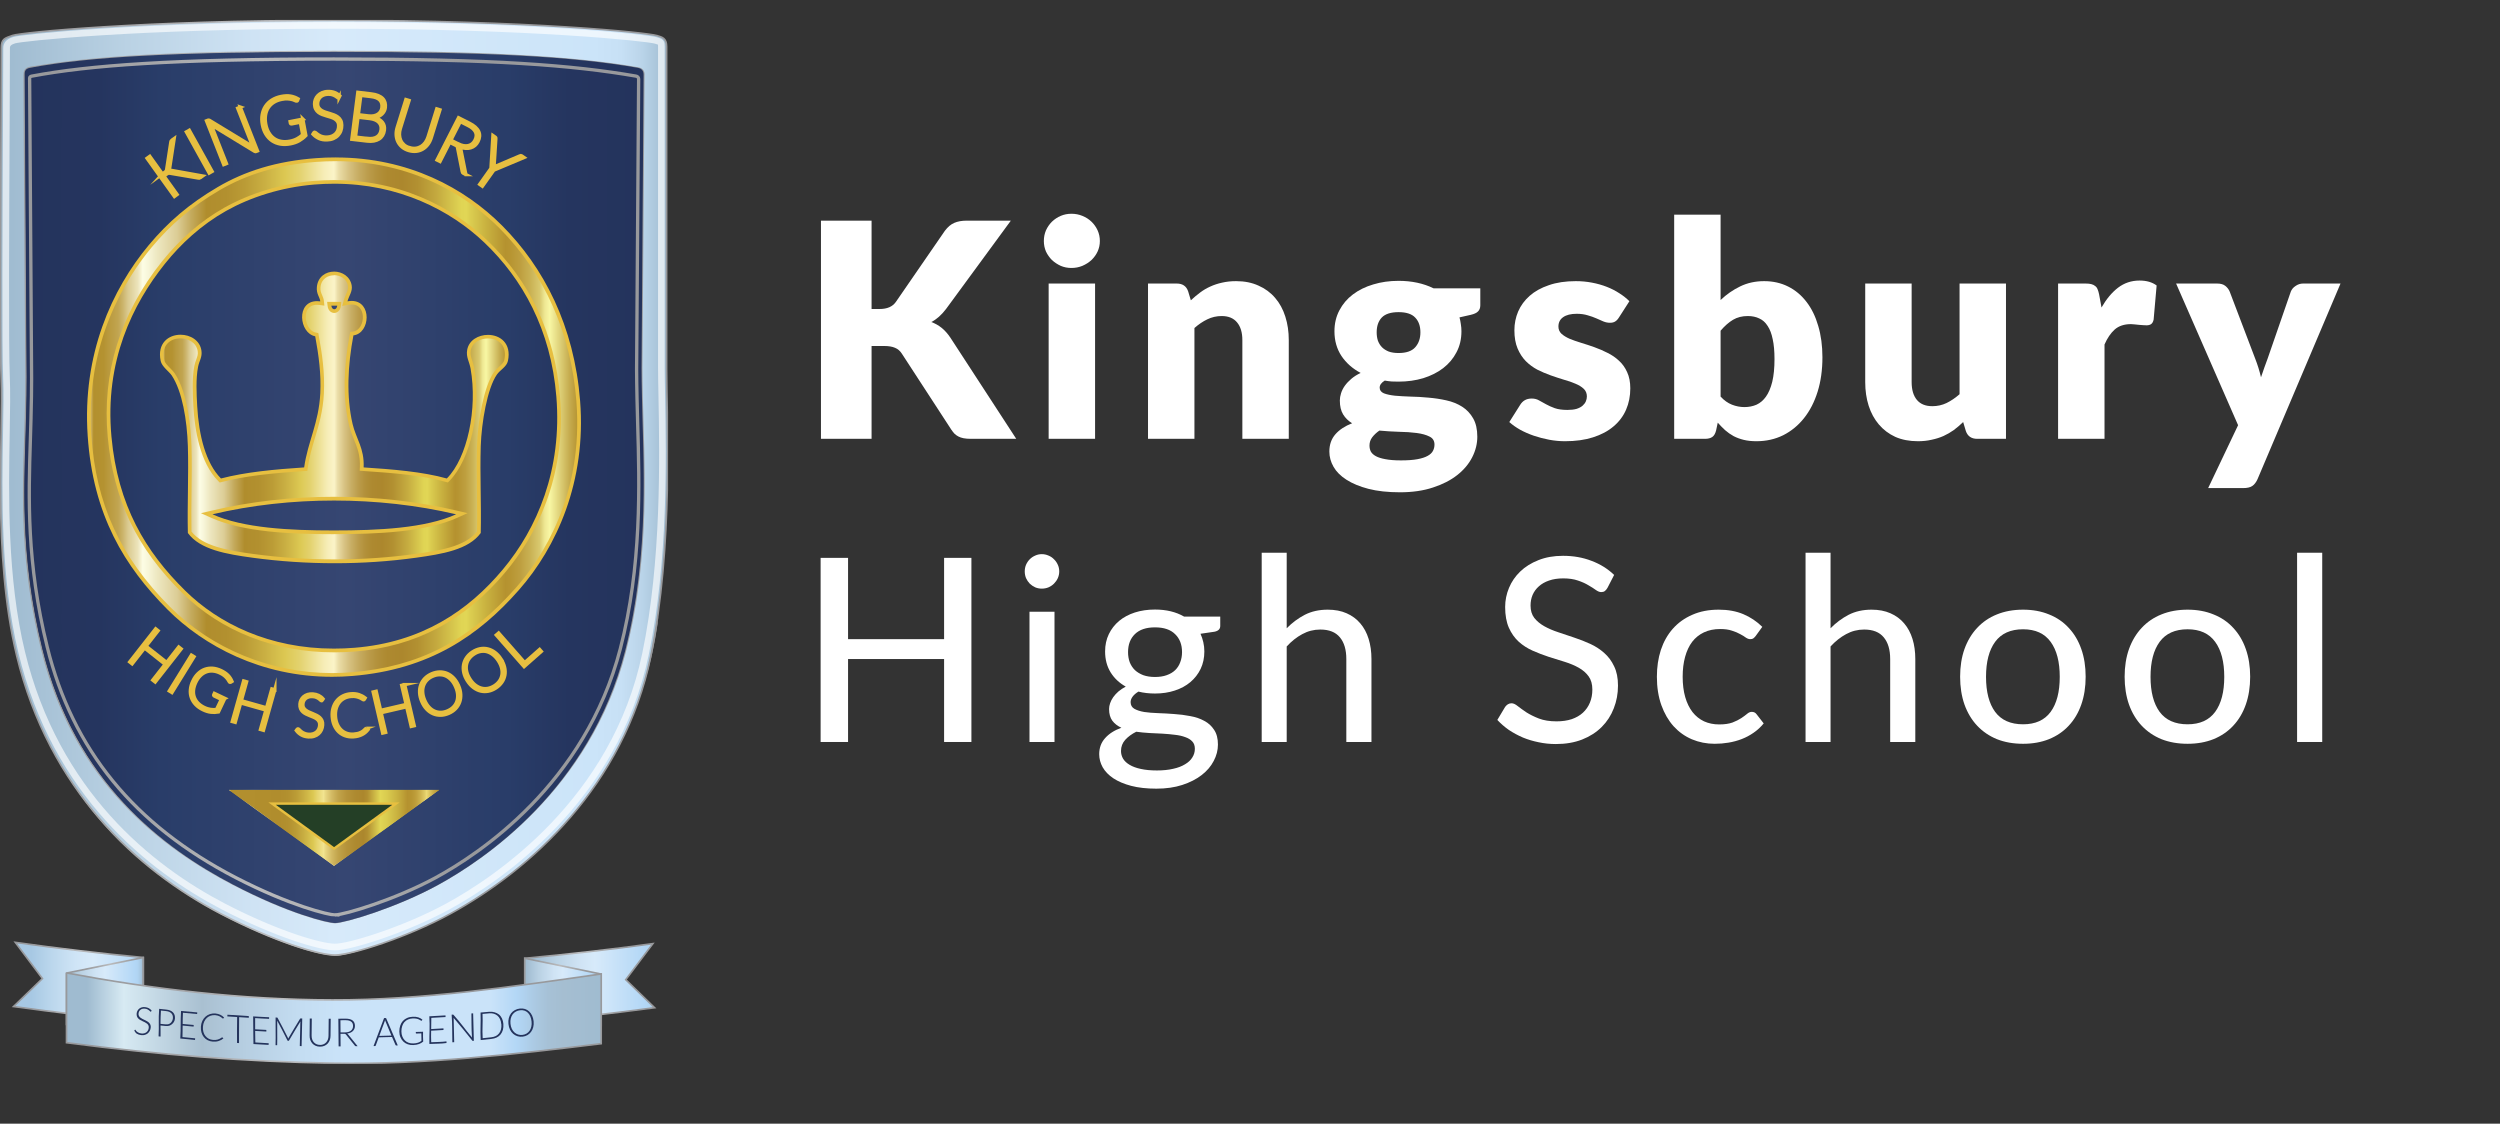<svg width="376" height="169" viewBox="0 0 376 169" fill="none" xmlns="http://www.w3.org/2000/svg">
<rect x="0" y="0" width="376" height="169" fill="#333333" stroke="none"/>
<path d="M131.085 46.473H132.301C133.428 46.473 134.238 46.12 134.734 45.415L142.121 34.694C142.557 34.123 143.022 33.733 143.518 33.523C144.028 33.298 144.659 33.185 145.409 33.185H152.031L142.301 46.451C141.611 47.367 140.867 48.027 140.072 48.433C140.642 48.643 141.16 48.936 141.626 49.311C142.091 49.686 142.527 50.174 142.932 50.775L152.842 66H146.04C145.605 66 145.229 65.97 144.914 65.91C144.614 65.85 144.351 65.76 144.126 65.64C143.9 65.519 143.705 65.377 143.54 65.212C143.375 65.031 143.217 64.829 143.067 64.604L135.635 53.185C135.364 52.764 135.019 52.472 134.599 52.306C134.193 52.126 133.638 52.036 132.932 52.036H131.085V66H123.473V33.185H131.085V46.473Z" fill="white"/>
<path d="M164.699 42.644V66H157.717V42.644H164.699ZM165.419 36.248C165.419 36.804 165.307 37.329 165.082 37.825C164.856 38.305 164.549 38.733 164.158 39.108C163.768 39.469 163.31 39.762 162.784 39.987C162.274 40.197 161.726 40.302 161.14 40.302C160.57 40.302 160.037 40.197 159.541 39.987C159.046 39.762 158.603 39.469 158.212 39.108C157.837 38.733 157.537 38.305 157.311 37.825C157.101 37.329 156.996 36.804 156.996 36.248C156.996 35.678 157.101 35.145 157.311 34.649C157.537 34.154 157.837 33.718 158.212 33.343C158.603 32.967 159.046 32.675 159.541 32.464C160.037 32.254 160.57 32.149 161.14 32.149C161.726 32.149 162.274 32.254 162.784 32.464C163.31 32.675 163.768 32.967 164.158 33.343C164.549 33.718 164.856 34.154 165.082 34.649C165.307 35.145 165.419 35.678 165.419 36.248Z" fill="white"/>
<path d="M179.103 45.167C179.553 44.746 180.019 44.356 180.499 43.996C180.98 43.635 181.49 43.335 182.031 43.095C182.586 42.84 183.179 42.644 183.81 42.509C184.456 42.359 185.154 42.284 185.904 42.284C187.181 42.284 188.307 42.509 189.283 42.96C190.274 43.395 191.107 44.011 191.783 44.806C192.458 45.587 192.969 46.526 193.314 47.622C193.66 48.703 193.832 49.882 193.832 51.158V66H186.85V51.158C186.85 50.017 186.588 49.131 186.062 48.5C185.537 47.855 184.763 47.532 183.742 47.532C182.977 47.532 182.256 47.697 181.58 48.027C180.92 48.343 180.274 48.778 179.643 49.334V66H172.661V42.644H176.986C177.857 42.644 178.427 43.035 178.697 43.816L179.103 45.167Z" fill="white"/>
<path d="M210.34 53.095C211.497 53.095 212.33 52.809 212.84 52.239C213.366 51.653 213.629 50.903 213.629 49.987C213.629 49.041 213.366 48.297 212.84 47.757C212.33 47.216 211.497 46.946 210.34 46.946C209.184 46.946 208.343 47.216 207.818 47.757C207.307 48.297 207.052 49.041 207.052 49.987C207.052 50.437 207.112 50.85 207.232 51.225C207.368 51.601 207.57 51.931 207.84 52.216C208.111 52.487 208.449 52.704 208.854 52.87C209.274 53.02 209.77 53.095 210.34 53.095ZM215.746 66.856C215.746 66.3 215.498 65.902 215.003 65.662C214.507 65.407 213.861 65.227 213.066 65.122C212.27 65.016 211.376 64.957 210.385 64.941C209.41 64.911 208.434 64.851 207.458 64.761C207.022 65.062 206.662 65.399 206.377 65.775C206.106 66.135 205.971 66.548 205.971 67.013C205.971 67.344 206.039 67.644 206.174 67.914C206.324 68.185 206.579 68.417 206.94 68.613C207.3 68.808 207.78 68.958 208.381 69.063C208.997 69.183 209.77 69.243 210.701 69.243C211.707 69.243 212.533 69.183 213.178 69.063C213.824 68.943 214.334 68.778 214.71 68.567C215.1 68.357 215.37 68.102 215.521 67.802C215.671 67.516 215.746 67.201 215.746 66.856ZM222.638 43.365V45.91C222.638 46.3 222.525 46.608 222.3 46.834C222.09 47.059 221.722 47.231 221.196 47.352L219.507 47.734C219.597 48.065 219.665 48.403 219.71 48.748C219.77 49.093 219.8 49.454 219.8 49.829C219.8 51 219.552 52.051 219.057 52.982C218.576 53.913 217.908 54.709 217.052 55.37C216.211 56.015 215.213 56.518 214.057 56.879C212.9 57.224 211.662 57.397 210.34 57.397C209.98 57.397 209.627 57.389 209.282 57.374C208.937 57.344 208.599 57.299 208.268 57.239C207.758 57.554 207.503 57.907 207.503 58.297C207.503 58.688 207.713 58.973 208.133 59.153C208.554 59.318 209.109 59.438 209.8 59.514C210.491 59.574 211.271 59.619 212.142 59.649C213.028 59.664 213.929 59.716 214.845 59.806C215.761 59.881 216.654 60.017 217.525 60.212C218.411 60.407 219.199 60.722 219.89 61.158C220.581 61.593 221.136 62.179 221.557 62.914C221.977 63.635 222.187 64.559 222.187 65.685C222.187 66.736 221.932 67.764 221.421 68.77C220.911 69.776 220.16 70.67 219.169 71.45C218.178 72.231 216.962 72.854 215.521 73.32C214.079 73.8 212.428 74.04 210.566 74.04C208.734 74.04 207.15 73.868 205.813 73.522C204.492 73.177 203.389 72.719 202.503 72.149C201.632 71.593 200.986 70.947 200.566 70.212C200.145 69.476 199.935 68.71 199.935 67.914C199.935 66.878 200.235 66.015 200.836 65.324C201.437 64.634 202.277 64.078 203.359 63.658C202.788 63.312 202.338 62.869 202.007 62.329C201.677 61.788 201.512 61.09 201.512 60.234C201.512 59.889 201.572 59.529 201.692 59.153C201.812 58.763 202 58.388 202.255 58.027C202.525 57.652 202.856 57.299 203.246 56.969C203.636 56.638 204.102 56.345 204.642 56.09C203.426 55.445 202.465 54.596 201.759 53.545C201.054 52.479 200.701 51.24 200.701 49.829C200.701 48.658 200.949 47.607 201.444 46.676C201.94 45.73 202.615 44.934 203.471 44.288C204.342 43.628 205.363 43.125 206.534 42.779C207.705 42.419 208.974 42.239 210.34 42.239C212.322 42.239 214.079 42.614 215.611 43.365H222.638Z" fill="white"/>
<path d="M243.485 47.757C243.305 48.042 243.11 48.245 242.9 48.365C242.705 48.485 242.449 48.545 242.134 48.545C241.804 48.545 241.474 48.478 241.143 48.343C240.813 48.192 240.452 48.035 240.062 47.87C239.687 47.704 239.259 47.554 238.778 47.419C238.298 47.269 237.75 47.194 237.134 47.194C236.248 47.194 235.565 47.367 235.085 47.712C234.619 48.042 234.387 48.508 234.387 49.108C234.387 49.544 234.537 49.904 234.837 50.189C235.152 50.475 235.565 50.73 236.076 50.955C236.586 51.165 237.164 51.368 237.81 51.563C238.456 51.758 239.116 51.976 239.792 52.216C240.468 52.457 241.128 52.742 241.774 53.072C242.419 53.388 242.998 53.785 243.508 54.266C244.019 54.731 244.424 55.302 244.724 55.978C245.04 56.653 245.197 57.464 245.197 58.41C245.197 59.566 244.987 60.632 244.567 61.608C244.146 62.584 243.516 63.425 242.675 64.131C241.849 64.836 240.82 65.384 239.589 65.775C238.373 66.165 236.969 66.36 235.377 66.36C234.582 66.36 233.786 66.285 232.99 66.135C232.194 65.985 231.421 65.782 230.67 65.527C229.935 65.272 229.251 64.972 228.621 64.626C227.99 64.266 227.45 63.883 226.999 63.477L228.621 60.91C228.801 60.61 229.026 60.377 229.296 60.212C229.582 60.032 229.942 59.941 230.378 59.941C230.783 59.941 231.143 60.032 231.459 60.212C231.789 60.392 232.142 60.587 232.517 60.797C232.893 61.008 233.328 61.203 233.823 61.383C234.334 61.563 234.972 61.653 235.738 61.653C236.278 61.653 236.736 61.601 237.112 61.495C237.487 61.375 237.787 61.218 238.013 61.023C238.238 60.827 238.403 60.61 238.508 60.369C238.613 60.129 238.666 59.881 238.666 59.626C238.666 59.161 238.508 58.778 238.193 58.478C237.877 58.177 237.465 57.922 236.954 57.712C236.444 57.487 235.858 57.284 235.197 57.104C234.552 56.908 233.891 56.691 233.215 56.451C232.54 56.21 231.872 55.925 231.211 55.595C230.565 55.249 229.987 54.821 229.477 54.311C228.966 53.785 228.553 53.147 228.238 52.397C227.923 51.646 227.765 50.737 227.765 49.671C227.765 48.68 227.953 47.742 228.328 46.856C228.718 45.955 229.296 45.167 230.062 44.491C230.828 43.816 231.789 43.282 232.945 42.892C234.101 42.487 235.453 42.284 236.999 42.284C237.84 42.284 238.651 42.359 239.431 42.509C240.227 42.659 240.971 42.87 241.661 43.14C242.352 43.41 242.982 43.733 243.553 44.108C244.124 44.469 244.627 44.867 245.062 45.302L243.485 47.757Z" fill="white"/>
<path d="M258.777 59.649C259.303 60.219 259.874 60.625 260.489 60.865C261.105 61.105 261.728 61.225 262.358 61.225C263.019 61.225 263.627 61.105 264.183 60.865C264.738 60.61 265.211 60.204 265.602 59.649C266.007 59.078 266.322 58.335 266.548 57.419C266.773 56.488 266.885 55.347 266.885 53.996C266.885 52.825 266.795 51.834 266.615 51.023C266.45 50.197 266.195 49.529 265.849 49.018C265.519 48.493 265.099 48.117 264.588 47.892C264.093 47.652 263.522 47.532 262.876 47.532C262.021 47.532 261.277 47.719 260.647 48.095C260.016 48.47 259.393 49.018 258.777 49.739V59.649ZM258.777 45.122C259.678 44.266 260.662 43.583 261.728 43.072C262.809 42.547 264.01 42.284 265.331 42.284C266.653 42.284 267.854 42.554 268.935 43.095C270.016 43.635 270.939 44.409 271.705 45.415C272.471 46.406 273.057 47.607 273.462 49.018C273.882 50.43 274.093 52.006 274.093 53.748C274.093 55.64 273.852 57.359 273.372 58.906C272.891 60.452 272.208 61.781 271.322 62.892C270.451 63.988 269.408 64.844 268.192 65.459C266.976 66.06 265.632 66.36 264.16 66.36C263.455 66.36 262.824 66.293 262.268 66.158C261.713 66.022 261.202 65.835 260.737 65.595C260.271 65.339 259.843 65.039 259.453 64.694C259.078 64.348 258.71 63.973 258.35 63.568L258.102 64.739C257.982 65.219 257.786 65.549 257.516 65.73C257.246 65.91 256.886 66 256.435 66H251.796V32.284H258.777V45.122Z" fill="white"/>
<path d="M301.7 42.644V66H297.376C296.505 66 295.934 65.61 295.664 64.829L295.259 63.477C294.808 63.913 294.343 64.311 293.862 64.671C293.382 65.016 292.864 65.317 292.308 65.572C291.768 65.812 291.175 66 290.529 66.135C289.898 66.285 289.208 66.36 288.457 66.36C287.181 66.36 286.047 66.143 285.056 65.707C284.08 65.257 283.254 64.634 282.579 63.838C281.903 63.042 281.392 62.104 281.047 61.023C280.702 59.941 280.529 58.755 280.529 57.464V42.644H287.511V57.464C287.511 58.62 287.774 59.514 288.299 60.144C288.825 60.775 289.598 61.09 290.619 61.09C291.385 61.09 292.098 60.932 292.759 60.617C293.434 60.287 294.087 59.844 294.718 59.288V42.644H301.7Z" fill="white"/>
<path d="M316.068 46.248C316.789 44.987 317.615 43.996 318.546 43.275C319.492 42.554 320.573 42.194 321.789 42.194C322.84 42.194 323.696 42.442 324.357 42.937L323.906 48.072C323.831 48.403 323.704 48.628 323.523 48.748C323.358 48.868 323.125 48.928 322.825 48.928C322.705 48.928 322.547 48.921 322.352 48.906C322.157 48.891 321.954 48.876 321.744 48.861C321.534 48.831 321.316 48.808 321.091 48.793C320.881 48.763 320.686 48.748 320.505 48.748C319.484 48.748 318.666 49.018 318.05 49.559C317.45 50.099 316.939 50.85 316.519 51.811V66H309.537V42.644H313.681C314.026 42.644 314.312 42.674 314.537 42.734C314.777 42.795 314.972 42.892 315.123 43.027C315.288 43.147 315.408 43.313 315.483 43.523C315.573 43.733 315.648 43.988 315.708 44.288L316.068 46.248Z" fill="white"/>
<path d="M352.014 42.644L339.537 72.058C339.327 72.524 339.072 72.862 338.771 73.072C338.471 73.297 337.991 73.41 337.33 73.41H332.105L336.609 63.95L327.285 42.644H333.456C333.997 42.644 334.409 42.764 334.695 43.005C334.995 43.245 335.213 43.53 335.348 43.861L339.177 53.928C339.537 54.844 339.83 55.782 340.055 56.743C340.22 56.263 340.385 55.782 340.551 55.302C340.716 54.821 340.888 54.349 341.069 53.883L344.537 43.861C344.672 43.515 344.912 43.23 345.258 43.005C345.603 42.764 345.978 42.644 346.384 42.644H352.014Z" fill="white"/>
<path d="M146.1 83.903V111.595H141.992V99.118H127.548V111.595H123.421V83.903H127.548V96.129H141.992V83.903H146.1Z" fill="white"/>
<path d="M158.596 92.002V111.595H154.835V92.002H158.596ZM159.309 85.947C159.309 86.294 159.239 86.629 159.097 86.95C158.956 87.258 158.763 87.535 158.519 87.779C158.287 88.011 158.011 88.197 157.69 88.338C157.368 88.467 157.034 88.531 156.687 88.531C156.34 88.531 156.012 88.467 155.703 88.338C155.395 88.197 155.118 88.011 154.874 87.779C154.643 87.535 154.456 87.258 154.315 86.95C154.186 86.629 154.122 86.294 154.122 85.947C154.122 85.587 154.186 85.253 154.315 84.944C154.456 84.623 154.643 84.347 154.874 84.115C155.118 83.871 155.395 83.684 155.703 83.556C156.012 83.414 156.34 83.344 156.687 83.344C157.034 83.344 157.368 83.414 157.69 83.556C158.011 83.684 158.287 83.871 158.519 84.115C158.763 84.347 158.956 84.623 159.097 84.944C159.239 85.253 159.309 85.587 159.309 85.947Z" fill="white"/>
<path d="M173.709 101.818C174.378 101.818 174.963 101.728 175.464 101.548C175.978 101.368 176.402 101.118 176.737 100.796C177.084 100.462 177.341 100.063 177.508 99.6C177.688 99.138 177.778 98.63 177.778 98.077C177.778 96.946 177.431 96.046 176.737 95.377C176.055 94.696 175.046 94.355 173.709 94.355C172.385 94.355 171.376 94.696 170.681 95.377C170 96.046 169.659 96.946 169.659 98.077C169.659 98.63 169.743 99.138 169.91 99.6C170.09 100.051 170.347 100.443 170.681 100.777C171.028 101.098 171.453 101.355 171.954 101.548C172.468 101.728 173.053 101.818 173.709 101.818ZM179.706 112.618C179.706 112.155 179.578 111.788 179.321 111.518C179.064 111.236 178.71 111.017 178.26 110.863C177.823 110.696 177.309 110.58 176.717 110.516C176.126 110.438 175.502 110.381 174.847 110.342C174.204 110.303 173.542 110.271 172.86 110.246C172.179 110.207 171.523 110.143 170.893 110.053C170.225 110.387 169.672 110.792 169.235 111.268C168.811 111.743 168.599 112.303 168.599 112.945C168.599 113.357 168.701 113.742 168.907 114.102C169.126 114.462 169.454 114.771 169.891 115.028C170.341 115.298 170.9 115.504 171.568 115.645C172.25 115.8 173.06 115.877 173.998 115.877C174.924 115.877 175.74 115.793 176.447 115.626C177.155 115.472 177.746 115.247 178.222 114.951C178.71 114.668 179.077 114.327 179.321 113.929C179.578 113.53 179.706 113.093 179.706 112.618ZM183.525 92.735V94.143C183.525 94.606 183.236 94.895 182.657 95.011L180.555 95.319C180.735 95.718 180.876 96.142 180.979 96.592C181.082 97.029 181.134 97.492 181.134 97.981C181.134 98.945 180.947 99.819 180.574 100.603C180.201 101.375 179.687 102.037 179.032 102.59C178.376 103.142 177.592 103.567 176.679 103.862C175.779 104.158 174.789 104.306 173.709 104.306C172.822 104.306 171.993 104.21 171.221 104.017C170.836 104.248 170.54 104.505 170.334 104.788C170.141 105.058 170.045 105.328 170.045 105.598C170.045 106.048 170.231 106.382 170.604 106.601C170.99 106.819 171.485 106.98 172.089 107.083C172.706 107.173 173.407 107.231 174.191 107.256C174.988 107.282 175.792 107.327 176.602 107.391C177.424 107.443 178.228 107.546 179.012 107.7C179.809 107.841 180.51 108.079 181.114 108.414C181.731 108.735 182.226 109.185 182.599 109.763C182.985 110.329 183.178 111.068 183.178 111.981C183.178 112.83 182.966 113.652 182.541 114.45C182.13 115.247 181.526 115.954 180.729 116.571C179.931 117.188 178.961 117.683 177.817 118.056C176.672 118.429 175.374 118.615 173.921 118.615C172.468 118.615 171.202 118.474 170.122 118.191C169.055 117.908 168.162 117.529 167.442 117.053C166.734 116.577 166.201 116.024 165.841 115.395C165.494 114.765 165.32 114.109 165.32 113.428C165.32 112.476 165.616 111.673 166.207 111.017C166.799 110.348 167.615 109.828 168.656 109.455C168.091 109.198 167.641 108.851 167.307 108.414C166.972 107.964 166.805 107.372 166.805 106.639C166.805 106.357 166.857 106.067 166.959 105.772C167.062 105.463 167.217 105.161 167.422 104.865C167.641 104.557 167.904 104.267 168.213 103.997C168.534 103.727 168.901 103.483 169.312 103.265C168.348 102.725 167.589 102.011 167.037 101.124C166.484 100.224 166.207 99.176 166.207 97.981C166.207 97.016 166.394 96.149 166.767 95.377C167.139 94.606 167.654 93.944 168.309 93.391C168.978 92.838 169.769 92.414 170.681 92.118C171.607 91.823 172.616 91.675 173.709 91.675C175.406 91.675 176.865 92.028 178.087 92.735H183.525Z" fill="white"/>
<path d="M193.52 94.49C194.343 93.654 195.249 92.98 196.239 92.465C197.242 91.951 198.392 91.694 199.691 91.694C200.771 91.694 201.716 91.874 202.526 92.234C203.348 92.594 204.036 93.102 204.589 93.757C205.142 94.4 205.56 95.178 205.842 96.091C206.125 97.004 206.267 98.013 206.267 99.118V111.595H202.487V99.118C202.487 97.717 202.166 96.631 201.523 95.859C200.88 95.075 199.896 94.683 198.572 94.683C197.608 94.683 196.702 94.914 195.853 95.377C195.017 95.827 194.24 96.444 193.52 97.228V111.595H189.759V83.132H193.52V94.49Z" fill="white"/>
<path d="M241.764 88.415C241.636 88.634 241.501 88.795 241.359 88.898C241.218 89.001 241.038 89.052 240.819 89.052C240.588 89.052 240.324 88.949 240.029 88.743C239.733 88.525 239.36 88.287 238.91 88.03C238.473 87.76 237.946 87.522 237.329 87.316C236.712 87.098 235.972 86.989 235.111 86.989C234.301 86.989 233.588 87.098 232.971 87.316C232.366 87.522 231.858 87.811 231.447 88.184C231.036 88.544 230.721 88.975 230.502 89.476C230.296 89.965 230.194 90.498 230.194 91.077C230.194 91.823 230.38 92.44 230.753 92.928C231.139 93.417 231.64 93.835 232.257 94.182C232.874 94.529 233.575 94.831 234.359 95.088C235.143 95.345 235.947 95.615 236.77 95.898C237.592 96.168 238.396 96.483 239.18 96.843C239.964 97.203 240.665 97.659 241.282 98.212C241.899 98.752 242.394 99.421 242.767 100.218C243.153 101.002 243.346 101.966 243.346 103.11C243.346 104.332 243.133 105.476 242.709 106.543C242.298 107.61 241.694 108.542 240.896 109.339C240.099 110.136 239.116 110.766 237.946 111.229C236.789 111.679 235.471 111.904 233.993 111.904C233.106 111.904 232.244 111.814 231.408 111.634C230.573 111.467 229.782 111.229 229.036 110.921C228.291 110.599 227.59 110.22 226.934 109.783C226.292 109.333 225.713 108.831 225.199 108.279L226.375 106.312C226.491 106.157 226.626 106.029 226.78 105.926C226.947 105.823 227.134 105.772 227.339 105.772C227.609 105.772 227.918 105.913 228.265 106.196C228.625 106.479 229.062 106.794 229.576 107.141C230.104 107.475 230.727 107.784 231.447 108.066C232.18 108.349 233.067 108.491 234.108 108.491C234.957 108.491 235.715 108.381 236.384 108.163C237.052 107.931 237.612 107.61 238.062 107.199C238.524 106.774 238.878 106.267 239.122 105.675C239.367 105.084 239.489 104.428 239.489 103.708C239.489 102.898 239.302 102.236 238.929 101.722C238.557 101.208 238.062 100.777 237.445 100.43C236.827 100.083 236.127 99.787 235.343 99.543C234.558 99.298 233.755 99.048 232.932 98.791C232.109 98.521 231.306 98.212 230.521 97.865C229.737 97.518 229.036 97.068 228.419 96.515C227.802 95.949 227.307 95.249 226.934 94.413C226.562 93.564 226.375 92.523 226.375 91.289C226.375 90.299 226.568 89.341 226.954 88.415C227.339 87.49 227.899 86.674 228.632 85.966C229.377 85.246 230.29 84.674 231.37 84.25C232.45 83.813 233.684 83.594 235.073 83.594C236.628 83.594 238.055 83.845 239.354 84.347C240.665 84.835 241.803 85.542 242.767 86.468L241.764 88.415Z" fill="white"/>
<path d="M264.045 95.666C263.93 95.808 263.814 95.924 263.698 96.014C263.595 96.091 263.441 96.129 263.236 96.129C263.03 96.129 262.811 96.052 262.58 95.898C262.361 95.731 262.078 95.557 261.731 95.377C261.397 95.184 260.986 95.011 260.497 94.857C260.021 94.689 259.43 94.606 258.723 94.606C257.797 94.606 256.981 94.773 256.274 95.107C255.567 95.442 254.975 95.917 254.5 96.534C254.037 97.151 253.683 97.903 253.439 98.791C253.195 99.678 253.073 100.674 253.073 101.78C253.073 102.924 253.201 103.946 253.458 104.846C253.715 105.733 254.082 106.485 254.558 107.102C255.033 107.706 255.612 108.169 256.293 108.491C256.974 108.799 257.733 108.954 258.569 108.954C259.379 108.954 260.047 108.857 260.574 108.664C261.101 108.459 261.538 108.24 261.886 108.009C262.233 107.777 262.522 107.565 262.753 107.372C262.985 107.166 263.223 107.064 263.467 107.064C263.775 107.064 264.013 107.179 264.18 107.411L265.26 108.799C264.81 109.352 264.303 109.821 263.737 110.207C263.184 110.593 262.593 110.908 261.963 111.152C261.333 111.396 260.671 111.576 259.976 111.692C259.295 111.808 258.601 111.865 257.894 111.865C256.672 111.865 255.528 111.64 254.461 111.191C253.407 110.741 252.488 110.085 251.703 109.223C250.932 108.362 250.321 107.308 249.871 106.061C249.421 104.801 249.196 103.374 249.196 101.78C249.196 100.327 249.396 98.983 249.794 97.749C250.206 96.515 250.803 95.454 251.588 94.567C252.385 93.667 253.362 92.967 254.519 92.465C255.676 91.951 257 91.694 258.492 91.694C259.893 91.694 261.127 91.919 262.194 92.369C263.261 92.819 264.213 93.455 265.048 94.278L264.045 95.666Z" fill="white"/>
<path d="M275.315 94.49C276.138 93.654 277.044 92.98 278.034 92.465C279.037 91.951 280.188 91.694 281.486 91.694C282.566 91.694 283.511 91.874 284.321 92.234C285.144 92.594 285.832 93.102 286.385 93.757C286.937 94.4 287.355 95.178 287.638 96.091C287.921 97.004 288.062 98.013 288.062 99.118V111.595H284.283V99.118C284.283 97.717 283.961 96.631 283.318 95.859C282.675 95.075 281.692 94.683 280.368 94.683C279.404 94.683 278.497 94.914 277.649 95.377C276.813 95.827 276.035 96.444 275.315 97.228V111.595H271.555V83.132H275.315V94.49Z" fill="white"/>
<path d="M304.271 91.694C305.711 91.694 307.009 91.932 308.166 92.407C309.336 92.87 310.326 93.545 311.136 94.432C311.959 95.306 312.589 96.367 313.026 97.614C313.463 98.848 313.682 100.237 313.682 101.78C313.682 103.322 313.463 104.717 313.026 105.964C312.589 107.211 311.959 108.272 311.136 109.146C310.326 110.021 309.336 110.696 308.166 111.171C307.009 111.634 305.711 111.865 304.271 111.865C302.818 111.865 301.507 111.634 300.337 111.171C299.18 110.696 298.19 110.021 297.367 109.146C296.544 108.272 295.908 107.211 295.458 105.964C295.021 104.717 294.802 103.322 294.802 101.78C294.802 100.237 295.021 98.848 295.458 97.614C295.908 96.367 296.544 95.306 297.367 94.432C298.19 93.545 299.18 92.87 300.337 92.407C301.507 91.932 302.818 91.694 304.271 91.694ZM304.271 108.934C306.122 108.934 307.504 108.311 308.417 107.064C309.33 105.817 309.786 104.062 309.786 101.799C309.786 99.536 309.33 97.781 308.417 96.534C307.504 95.274 306.122 94.644 304.271 94.644C302.394 94.644 300.993 95.274 300.067 96.534C299.154 97.781 298.698 99.536 298.698 101.799C298.698 104.062 299.154 105.817 300.067 107.064C300.993 108.311 302.394 108.934 304.271 108.934Z" fill="white"/>
<path d="M329.014 91.694C330.454 91.694 331.752 91.932 332.909 92.407C334.079 92.87 335.069 93.545 335.879 94.432C336.702 95.306 337.332 96.367 337.769 97.614C338.206 98.848 338.425 100.237 338.425 101.78C338.425 103.322 338.206 104.717 337.769 105.964C337.332 107.211 336.702 108.272 335.879 109.146C335.069 110.021 334.079 110.696 332.909 111.171C331.752 111.634 330.454 111.865 329.014 111.865C327.561 111.865 326.25 111.634 325.08 111.171C323.923 110.696 322.933 110.021 322.11 109.146C321.287 108.272 320.651 107.211 320.201 105.964C319.764 104.717 319.545 103.322 319.545 101.78C319.545 100.237 319.764 98.848 320.201 97.614C320.651 96.367 321.287 95.306 322.11 94.432C322.933 93.545 323.923 92.87 325.08 92.407C326.25 91.932 327.561 91.694 329.014 91.694ZM329.014 108.934C330.865 108.934 332.247 108.311 333.16 107.064C334.073 105.817 334.529 104.062 334.529 101.799C334.529 99.536 334.073 97.781 333.16 96.534C332.247 95.274 330.865 94.644 329.014 94.644C327.137 94.644 325.735 95.274 324.81 96.534C323.897 97.781 323.44 99.536 323.44 101.799C323.44 104.062 323.897 105.817 324.81 107.064C325.735 108.311 327.137 108.934 329.014 108.934Z" fill="white"/>
<path d="M349.263 83.132V111.595H345.483V83.132H349.263Z" fill="white"/>
<g clip-path="url(#clip0_801_3444)">
<path d="M1.266 91.371C4.578 112.64 17.28 129.016 35.514 137.545C45.813 142.36 49.604 142.791 50.708 142.791C52.242 142.763 59.63 140.414 66.087 137.26C78.243 131.32 94.759 117.607 99.013 92.68L98.93 93.631C95.305 119.402 77.122 132.506 66.054 138.278C60.611 141.119 52.66 143.652 50.714 143.736C49.61 143.736 45.64 143.513 35.374 138.624C17.944 130.325 5.18 115.75 1.416 92.602L1.271 91.366L1.266 91.371Z" fill="url(#paint0_linear_801_3444)"/>
<path d="M6.284 97.646C11.208 117.741 24.613 127.657 35.045 133.093C43.382 137.439 49.303 138.859 50.407 138.859C51.946 138.831 59.591 136.583 65.914 133.127C72.951 129.285 88.631 118.653 93.973 97.954C93.973 97.954 94.012 98.357 93.973 98.552C90.053 118.642 72.951 130.073 65.914 133.915C59.591 137.366 51.946 139.62 50.407 139.648C49.298 139.648 43.382 138.227 35.045 133.882C24.613 128.446 10.795 118.53 6.396 98.524C6.351 98.329 6.284 97.641 6.284 97.641V97.646Z" fill="url(#paint1_linear_801_3444)"/>
<path d="M50.212 3.067C79.96 3.067 97.369 4.918 98.829 5.36C99.627 5.601 100.257 5.757 100.257 7.016V55.449C100.257 62.736 101.333 82.02 97.859 98.793C93.856 118.11 79.815 130.817 67.732 137.428C61.264 140.968 52.866 143.641 50.368 143.641C48.01 143.641 41.212 141.605 33.211 137.428C20.626 130.856 7.377 118.77 2.504 98.608C-1.204 83.301 0.552 65.147 0.178 56.853C-0.078 51.087 0.201 15.433 0.201 7.256C0.201 5.83 0.68 5.763 1.874 5.338C3.128 4.89 21.345 3.067 50.212 3.067ZM65.736 133.06C72.449 129.413 88.642 118.709 94.006 98.038C97.307 85.309 96.939 72.826 96.666 63.709C96.621 62.3 96.582 60.975 96.56 59.727C96.527 57.988 96.499 56.489 96.499 55.27L96.822 11.177C96.822 10.707 96.543 10.349 96.019 10.254C86.356 8.509 71.379 7.759 50.201 7.759C25.644 7.759 14.18 8.604 5.531 10.008C4.399 10.192 3.658 10.114 3.658 11.266C3.658 18.123 3.903 53.027 3.931 56.651C3.942 58.318 3.898 60.348 3.842 62.697V62.753C3.814 63.844 3.781 64.968 3.742 66.114C3.463 74.901 3.15 84.861 6.318 97.736C10.187 113.44 19.611 124.984 35.123 133.021C43.51 137.366 49.409 138.748 50.352 138.753C51.829 138.72 59.53 136.427 65.725 133.065L65.736 133.06Z" fill="url(#paint2_linear_801_3444)" stroke="url(#paint3_linear_801_3444)" stroke-width="0.25" stroke-miterlimit="10"/>
<g opacity="0.65">
<path d="M50.363 142.433C48.261 142.433 41.664 140.537 33.573 136.326C22.583 130.604 8.403 119.329 3.268 98.127C0.569 87.009 0.792 74.353 0.959 65.108C1.02 61.752 1.071 58.855 0.97 56.635C0.781 52.462 0.881 32.172 0.948 18.749C0.97 13.649 0.993 9.426 0.993 7.211C0.993 6.701 1.299 6.337 1.913 6.121L2.147 6.037C3.139 5.707 20.247 3.822 50.218 3.822C80.189 3.822 97.335 5.696 98.606 6.076L98.668 6.093C99.393 6.311 99.471 6.333 99.471 6.971V55.27C99.471 56.433 99.499 57.904 99.532 59.604C99.705 68.86 99.995 84.358 97.09 98.334C92.484 120.498 74.763 132.288 67.358 136.331C60.979 139.81 52.66 142.433 50.374 142.433H50.363Z" stroke="white" stroke-miterlimit="10"/>
</g>
<path d="M50.396 138.826C49.292 138.826 43.387 137.405 35.068 133.06C24.657 127.624 11.286 117.708 6.373 97.613C2.816 83.055 3.697 71.959 3.914 62.775C3.97 60.432 4.015 58.407 4.004 56.758C3.976 53.022 3.742 17.804 3.708 11.115C3.708 10.573 3.953 10.315 4.489 10.209C13.433 8.498 26.904 7.804 50.234 7.804C73.564 7.804 86.144 8.498 95.885 10.192C96.499 10.299 96.8 10.629 96.794 11.255L96.488 55.387C96.488 56.584 96.515 58.072 96.549 59.794C96.722 68.944 97.787 83.262 94.012 97.926C88.681 118.625 72.879 129.257 65.864 133.099C59.557 136.55 51.924 138.803 50.391 138.831L50.396 138.826Z" fill="url(#paint4_linear_801_3444)"/>
<path d="M50.391 137.612C49.459 137.601 43.66 136.242 35.419 131.975C20.169 124.072 10.901 112.73 7.098 97.288C3.981 84.638 4.294 74.845 4.567 66.204C4.6 65.074 4.639 63.972 4.662 62.898V62.843C4.717 60.533 4.762 58.536 4.751 56.898C4.723 53.335 4.489 18.481 4.455 11.736C4.455 11.574 4.617 11.484 4.751 11.456C13.343 9.829 26.101 8.878 50.24 8.878C74.379 8.878 86.122 9.806 95.64 11.445C95.846 11.479 96.058 11.63 96.053 11.876L95.746 55.538C95.746 56.735 95.774 58.212 95.807 59.923C95.83 61.148 95.869 62.451 95.908 63.838C96.175 72.798 96.538 85.074 93.293 97.585C88.018 117.909 72.098 128.429 65.502 132.014C59.413 135.319 51.84 137.573 50.385 137.607L50.391 137.612Z" stroke="url(#paint5_linear_801_3444)" stroke-width="0.5" stroke-miterlimit="10"/>
<path d="M78.957 153.742C85.519 153.154 92.021 152.427 98.45 151.561L94.112 147.344L98.188 141.924C91.843 142.797 85.43 143.529 78.962 144.122V153.742H78.957Z" fill="url(#paint6_linear_801_3444)" stroke="url(#paint7_linear_801_3444)" stroke-width="0.25" stroke-miterlimit="10"/>
<path d="M21.562 153.641C14.988 153.031 8.481 152.276 2.035 151.382L6.385 147.176L2.303 141.734C8.665 142.629 15.083 143.395 21.568 144.01V153.635L21.562 153.641Z" fill="url(#paint8_linear_801_3444)" stroke="url(#paint9_linear_801_3444)" stroke-width="0.25" stroke-miterlimit="10"/>
<path d="M90.421 154.2V146.505L78.918 144.128V151.823L90.421 154.2Z" fill="url(#paint10_linear_801_3444)" stroke="url(#paint11_linear_801_3444)" stroke-width="0.25" stroke-miterlimit="10"/>
<path d="M10.003 154.055V146.348L21.523 144.016V151.717L10.003 154.055Z" fill="url(#paint12_linear_801_3444)" stroke="url(#paint13_linear_801_3444)" stroke-width="0.25" stroke-miterlimit="10"/>
<path d="M10.003 146.326V156.823C24.016 158.652 36.623 159.67 50.234 159.905C63.834 160.14 77.245 158.585 90.421 156.969V146.482C77.094 148.389 63.589 150.42 49.978 150.392C36.367 150.364 22.99 148.764 10.003 146.331V146.326Z" fill="url(#paint14_linear_801_3444)" stroke="url(#paint15_linear_801_3444)" stroke-width="0.25" stroke-miterlimit="10"/>
<path d="M22.739 152.12C22.717 152.153 22.689 152.165 22.655 152.159C22.628 152.159 22.6 152.137 22.561 152.092C22.522 152.053 22.477 152.008 22.41 151.952C22.349 151.902 22.265 151.851 22.165 151.801C22.064 151.751 21.942 151.723 21.797 151.706C21.652 151.689 21.523 151.7 21.412 151.728C21.3 151.762 21.2 151.807 21.122 151.874C21.038 151.941 20.977 152.019 20.927 152.114C20.877 152.209 20.849 152.31 20.838 152.416C20.821 152.556 20.838 152.673 20.888 152.774C20.938 152.875 21.005 152.959 21.088 153.031C21.178 153.104 21.278 153.171 21.39 153.227C21.501 153.283 21.618 153.339 21.741 153.401C21.864 153.456 21.981 153.518 22.098 153.585C22.215 153.652 22.321 153.725 22.41 153.814C22.499 153.904 22.572 154.005 22.622 154.128C22.672 154.251 22.689 154.39 22.667 154.564C22.65 154.737 22.6 154.899 22.522 155.045C22.444 155.19 22.343 155.313 22.221 155.42C22.098 155.52 21.947 155.593 21.785 155.643C21.624 155.694 21.44 155.705 21.239 155.682C20.977 155.654 20.754 155.582 20.57 155.464C20.386 155.347 20.33 155.196 20.196 155.011C20.235 154.961 20.252 154.939 20.28 154.894C20.302 154.866 20.325 154.855 20.341 154.86C20.352 154.86 20.369 154.877 20.386 154.905C20.403 154.933 20.425 154.961 20.447 155C20.475 155.039 20.503 155.078 20.553 155.129C20.603 155.179 20.665 155.218 20.732 155.257C20.799 155.296 20.877 155.336 20.966 155.369C21.055 155.403 21.155 155.425 21.267 155.436C21.423 155.453 21.562 155.442 21.691 155.408C21.819 155.375 21.93 155.313 22.031 155.241C22.126 155.162 22.204 155.067 22.265 154.955C22.321 154.843 22.36 154.72 22.371 154.586C22.388 154.441 22.371 154.318 22.321 154.217C22.271 154.116 22.204 154.027 22.109 153.954C22.02 153.882 21.914 153.814 21.802 153.758C21.685 153.703 21.568 153.647 21.451 153.591C21.328 153.535 21.217 153.479 21.1 153.412C20.988 153.35 20.888 153.272 20.799 153.182C20.709 153.093 20.642 152.987 20.598 152.864C20.553 152.741 20.537 152.59 20.553 152.411C20.57 152.271 20.609 152.142 20.676 152.019C20.743 151.896 20.826 151.79 20.938 151.7C21.044 151.611 21.172 151.549 21.323 151.505C21.473 151.46 21.635 151.449 21.819 151.471C22.025 151.493 22.215 151.549 22.377 151.633C22.538 151.717 22.683 151.84 22.811 151.997C22.778 152.047 22.761 152.075 22.728 152.125L22.739 152.12Z" fill="#24335C"/>
<path d="M24.139 154.228C24.128 154.894 24.178 155.229 24.15 155.9C24.027 155.889 23.971 155.884 23.849 155.873C23.944 154.217 23.804 153.384 23.938 151.728C24.356 151.767 24.529 151.79 24.958 151.835C25.449 151.879 25.795 152.025 26.018 152.26C26.241 152.494 26.347 152.813 26.313 153.205C26.297 153.384 26.241 153.552 26.157 153.697C26.068 153.842 25.956 153.965 25.834 154.06C25.711 154.161 25.588 154.228 25.443 154.273C25.298 154.318 25.109 154.329 24.886 154.307C24.585 154.279 24.44 154.262 24.139 154.234V154.228ZM24.139 153.988C24.44 154.016 24.585 154.032 24.886 154.06C25.064 154.077 25.226 154.066 25.349 154.032C25.471 153.993 25.566 153.937 25.655 153.859C25.744 153.781 25.823 153.68 25.884 153.563C25.945 153.445 25.984 153.317 26.001 153.171C26.035 152.852 25.956 152.595 25.778 152.405C25.599 152.215 25.326 152.097 24.936 152.064C24.624 152.036 24.49 152.019 24.206 151.991C24.155 152.791 24.15 153.194 24.139 153.993V153.988Z" fill="#24335C"/>
<path d="M29.67 152.26C29.659 152.36 29.659 152.411 29.648 152.511C28.744 152.433 28.393 152.394 27.518 152.321C27.484 152.992 27.484 153.328 27.473 153.999C28.203 154.061 28.404 154.094 29.135 154.156C29.129 154.251 29.124 154.301 29.118 154.402C28.388 154.34 28.203 154.307 27.473 154.245C27.468 154.939 27.468 155.285 27.445 155.973C28.321 156.052 28.477 156.091 29.352 156.163C29.347 156.264 29.341 156.314 29.33 156.415C28.337 156.326 28.321 156.286 27.116 156.197C27.217 154.536 27.127 153.708 27.228 152.047C28.22 152.137 28.639 152.176 29.665 152.265L29.67 152.26Z" fill="#24335C"/>
<path d="M33.423 156.024C33.423 156.024 33.462 156.035 33.478 156.046C33.529 156.102 33.551 156.13 33.601 156.18C33.501 156.264 33.389 156.342 33.272 156.404C33.155 156.465 33.027 156.521 32.893 156.566C32.759 156.611 32.62 156.639 32.475 156.656C32.33 156.672 32.174 156.672 32.006 156.661C31.722 156.639 31.46 156.566 31.231 156.449C31.003 156.331 30.808 156.169 30.651 155.973C30.495 155.778 30.378 155.543 30.3 155.274C30.222 155.006 30.194 154.709 30.216 154.391C30.239 154.077 30.311 153.792 30.434 153.54C30.557 153.289 30.713 153.076 30.908 152.903C31.103 152.729 31.326 152.601 31.583 152.517C31.839 152.433 32.118 152.405 32.397 152.427C32.536 152.439 32.664 152.461 32.782 152.495C32.904 152.528 33.021 152.567 33.127 152.618C33.233 152.668 33.334 152.729 33.428 152.797C33.523 152.869 33.612 152.948 33.702 153.037C33.663 153.087 33.64 153.11 33.601 153.16C33.584 153.182 33.556 153.194 33.523 153.188C33.506 153.188 33.484 153.177 33.456 153.155C33.428 153.132 33.395 153.104 33.356 153.071C33.317 153.037 33.267 152.998 33.205 152.959C33.144 152.92 33.077 152.88 32.993 152.841C32.91 152.802 32.815 152.774 32.715 152.741C32.614 152.713 32.497 152.69 32.374 152.679C32.14 152.662 31.906 152.685 31.689 152.757C31.471 152.83 31.282 152.936 31.114 153.087C30.953 153.238 30.819 153.423 30.713 153.647C30.607 153.87 30.546 154.122 30.523 154.413C30.501 154.704 30.523 154.972 30.59 155.207C30.657 155.442 30.757 155.649 30.897 155.817C31.036 155.984 31.198 156.124 31.393 156.225C31.588 156.326 31.806 156.387 32.04 156.404C32.185 156.415 32.319 156.415 32.436 156.404C32.553 156.393 32.664 156.37 32.765 156.342C32.871 156.309 32.971 156.27 33.066 156.219C33.161 156.169 33.261 156.107 33.356 156.04C33.367 156.035 33.378 156.029 33.389 156.024C33.4 156.024 33.412 156.018 33.423 156.024Z" fill="#24335C"/>
<path d="M37.421 152.819C37.421 152.92 37.421 152.97 37.421 153.076C36.83 153.037 36.556 153.02 35.965 152.981C35.943 154.541 35.96 155.319 35.949 156.879C35.82 156.874 35.759 156.868 35.648 156.862C35.648 155.302 35.631 154.525 35.664 152.964C35.068 152.925 34.789 152.908 34.192 152.869C34.192 152.769 34.192 152.718 34.203 152.612C35.503 152.696 36.133 152.735 37.432 152.819H37.421Z" fill="#24335C"/>
<path d="M40.476 152.987C40.476 153.087 40.476 153.138 40.471 153.238C39.35 153.194 39.222 153.171 38.374 153.121C38.369 153.792 38.374 154.128 38.374 154.804C39.027 154.843 39.367 154.86 40.058 154.899C40.058 154.994 40.058 155.045 40.058 155.146C39.356 155.106 39.021 155.09 38.374 155.05C38.374 155.744 38.385 156.091 38.402 156.784C39.155 156.829 39.506 156.851 40.41 156.902C40.41 157.002 40.41 157.053 40.398 157.153C39.372 157.103 39.149 157.075 38.118 157.025C38.118 155.364 38.062 154.53 38.073 152.864C39.06 152.914 39.177 152.942 40.471 152.992L40.476 152.987Z" fill="#24335C"/>
<path d="M43.343 156.23C43.354 156.197 43.365 156.169 43.382 156.141C43.393 156.113 43.409 156.085 43.426 156.057C44.084 154.922 44.441 154.357 45.127 153.222C45.144 153.199 45.16 153.182 45.177 153.177C45.194 153.177 45.216 153.171 45.244 153.171C45.328 153.171 45.367 153.171 45.456 153.177C45.4 154.843 45.417 155.677 45.361 157.338C45.255 157.338 45.199 157.338 45.088 157.327C45.138 155.906 45.121 155.196 45.171 153.781C45.171 153.73 45.177 153.675 45.188 153.619C44.497 154.76 44.145 155.33 43.482 156.471C43.454 156.521 43.415 156.544 43.37 156.544C43.354 156.544 43.343 156.544 43.326 156.544C43.281 156.544 43.242 156.516 43.22 156.465C42.629 155.28 42.316 154.681 41.686 153.496C41.686 153.551 41.692 153.607 41.692 153.658C41.675 155.078 41.725 155.789 41.686 157.204C41.592 157.204 41.541 157.204 41.441 157.192C41.491 155.526 41.424 154.692 41.447 153.031C41.525 153.031 41.569 153.031 41.647 153.037C41.675 153.037 41.697 153.037 41.709 153.048C41.725 153.054 41.742 153.071 41.753 153.098C42.383 154.279 42.696 154.871 43.287 156.051C43.315 156.107 43.337 156.169 43.354 156.23H43.343Z" fill="#24335C"/>
<path d="M48.121 157.159C48.322 157.159 48.5 157.131 48.656 157.058C48.812 156.991 48.952 156.896 49.058 156.773C49.169 156.65 49.253 156.504 49.314 156.337C49.376 156.169 49.404 155.99 49.409 155.794C49.42 154.765 49.426 154.251 49.437 153.222C49.554 153.222 49.615 153.222 49.738 153.222L49.71 155.794C49.71 156.024 49.671 156.236 49.593 156.437C49.521 156.633 49.415 156.806 49.275 156.958C49.136 157.103 48.969 157.22 48.773 157.299C48.578 157.383 48.361 157.422 48.115 157.416C47.87 157.416 47.653 157.371 47.463 157.282C47.268 157.198 47.106 157.075 46.972 156.93C46.839 156.779 46.738 156.605 46.666 156.404C46.593 156.202 46.56 155.99 46.565 155.761C46.577 154.732 46.577 154.217 46.588 153.188C46.716 153.188 46.777 153.188 46.894 153.188C46.883 154.217 46.878 154.732 46.867 155.761C46.867 155.956 46.889 156.135 46.945 156.303C47 156.471 47.084 156.616 47.19 156.745C47.296 156.868 47.43 156.969 47.586 157.041C47.742 157.114 47.92 157.153 48.121 157.153V157.159Z" fill="#24335C"/>
<path d="M51.21 155.498C51.216 156.253 51.221 156.628 51.227 157.383C51.11 157.383 51.048 157.383 50.926 157.383C50.909 155.716 50.904 154.883 50.887 153.216C51.311 153.216 51.523 153.21 51.946 153.205C52.426 153.205 52.783 153.289 53.022 153.473C53.262 153.658 53.379 153.926 53.385 154.284C53.385 154.441 53.363 154.586 53.307 154.72C53.251 154.855 53.173 154.967 53.073 155.067C52.972 155.168 52.85 155.252 52.705 155.313C52.56 155.375 52.398 155.42 52.214 155.442C52.258 155.47 52.303 155.509 52.342 155.559C52.922 156.275 53.206 156.633 53.786 157.349C53.68 157.349 53.63 157.349 53.524 157.349C53.491 157.349 53.468 157.349 53.446 157.332C53.424 157.321 53.402 157.299 53.379 157.276C52.844 156.605 52.571 156.27 52.035 155.599C52.002 155.554 51.969 155.526 51.929 155.509C51.891 155.492 51.829 155.481 51.751 155.487C51.534 155.487 51.428 155.487 51.21 155.487V155.498ZM51.21 155.274C51.5 155.274 51.645 155.274 51.929 155.269C52.114 155.269 52.281 155.246 52.426 155.196C52.571 155.151 52.694 155.084 52.794 155C52.894 154.916 52.972 154.816 53.022 154.698C53.073 154.581 53.1 154.452 53.1 154.307C53.1 154.01 53 153.792 52.805 153.647C52.61 153.507 52.325 153.434 51.957 153.44C51.651 153.44 51.5 153.44 51.199 153.445C51.205 154.172 51.21 154.536 51.216 155.269L51.21 155.274Z" fill="#24335C"/>
<path d="M59.82 157.232C59.725 157.232 59.68 157.232 59.591 157.237C59.563 157.237 59.541 157.232 59.524 157.215C59.507 157.198 59.491 157.181 59.48 157.159C59.273 156.678 59.167 156.443 58.961 155.962C58.163 155.984 57.773 155.996 56.965 156.018C56.786 156.505 56.691 156.751 56.513 157.243C56.508 157.265 56.491 157.282 56.474 157.299C56.457 157.316 56.429 157.321 56.407 157.327C56.318 157.327 56.268 157.327 56.178 157.332C56.809 155.649 57.126 154.804 57.762 153.121C57.879 153.121 57.941 153.121 58.063 153.115C58.788 154.76 59.1 155.582 59.825 157.232H59.82ZM57.048 155.8C57.784 155.778 58.141 155.766 58.866 155.75C58.52 154.916 58.364 154.502 58.002 153.669C57.985 153.635 57.974 153.596 57.957 153.557C57.941 153.518 57.929 153.473 57.913 153.423C57.901 153.468 57.89 153.518 57.874 153.557C57.857 153.596 57.851 153.641 57.834 153.675C57.517 154.525 57.355 154.95 57.043 155.8H57.048Z" fill="#24335C"/>
<path d="M62.162 156.935C62.306 156.93 62.435 156.918 62.552 156.896C62.669 156.874 62.781 156.851 62.875 156.818C62.97 156.784 63.059 156.745 63.143 156.7C63.227 156.656 63.31 156.605 63.388 156.544C63.377 156.096 63.36 155.873 63.366 155.42C63.076 155.431 62.937 155.436 62.619 155.447C62.596 155.447 62.58 155.447 62.563 155.431C62.546 155.42 62.541 155.403 62.541 155.38C62.541 155.313 62.541 155.274 62.535 155.207C62.998 155.185 63.193 155.185 63.628 155.173C63.606 155.772 63.628 156.063 63.65 156.656C63.556 156.734 63.455 156.801 63.355 156.862C63.255 156.924 63.143 156.974 63.026 157.019C62.909 157.064 62.775 157.097 62.624 157.125C62.479 157.153 62.318 157.17 62.145 157.176C61.844 157.187 61.571 157.148 61.32 157.058C61.069 156.969 60.851 156.834 60.667 156.656C60.483 156.477 60.333 156.258 60.227 156.001C60.115 155.744 60.059 155.453 60.059 155.129C60.059 154.804 60.11 154.513 60.199 154.245C60.288 153.977 60.416 153.747 60.589 153.557C60.762 153.367 60.974 153.216 61.225 153.104C61.476 152.992 61.766 152.931 62.084 152.92C62.24 152.914 62.39 152.92 62.524 152.931C62.658 152.948 62.786 152.97 62.903 153.009C63.02 153.048 63.132 153.093 63.232 153.149C63.333 153.205 63.433 153.272 63.528 153.35C63.5 153.401 63.483 153.428 63.455 153.479C63.438 153.507 63.416 153.524 63.383 153.524C63.366 153.524 63.349 153.524 63.333 153.512C63.305 153.501 63.26 153.473 63.204 153.434C63.148 153.395 63.07 153.35 62.97 153.311C62.875 153.266 62.753 153.233 62.608 153.205C62.463 153.177 62.29 153.166 62.084 153.171C61.816 153.182 61.571 153.238 61.359 153.333C61.147 153.428 60.963 153.557 60.818 153.725C60.673 153.893 60.561 154.094 60.489 154.329C60.411 154.564 60.372 154.827 60.372 155.118C60.372 155.414 60.422 155.677 60.517 155.906C60.611 156.135 60.74 156.326 60.896 156.482C61.052 156.639 61.242 156.756 61.453 156.829C61.671 156.907 61.905 156.941 62.162 156.93V156.935Z" fill="#24335C"/>
<path d="M67.002 152.713C67.007 152.813 67.013 152.864 67.013 152.964C66.154 153.015 65.741 153.037 64.871 153.087C64.871 153.758 64.871 154.094 64.849 154.771C65.529 154.732 65.976 154.709 66.7 154.665C66.7 154.76 66.7 154.81 66.7 154.911C65.97 154.95 65.524 154.972 64.844 155.017C64.81 155.71 64.844 156.057 64.855 156.751C65.713 156.7 66.377 156.728 67.147 156.622C67.147 156.723 67.152 156.773 67.158 156.868C66.338 156.997 65.468 156.958 64.576 157.013C64.554 155.352 64.671 154.519 64.57 152.852C65.563 152.797 66.031 152.769 67.007 152.713H67.002Z" fill="#24335C"/>
<path d="M68.156 152.595C68.156 152.595 68.189 152.618 68.212 152.64C69.438 154.005 69.851 154.687 70.999 156.052C70.988 155.996 70.983 155.934 70.977 155.884C70.882 154.491 70.933 153.686 70.899 152.422C71.005 152.416 71.055 152.411 71.161 152.405C71.2 153.909 71.217 154.877 71.267 156.538C71.211 156.538 71.184 156.544 71.128 156.549C71.083 156.549 71.05 156.538 71.022 156.499C69.918 155.134 69.405 154.452 68.223 153.082C68.228 153.138 68.234 153.194 68.234 153.25C68.262 154.648 68.273 155.347 68.312 156.745C68.206 156.751 68.145 156.756 68.033 156.762C67.983 155.101 68.05 154.267 67.927 152.606C67.989 152.606 68.022 152.601 68.083 152.595C68.111 152.595 68.133 152.595 68.15 152.601L68.156 152.595Z" fill="#24335C"/>
<path d="M75.706 154.005C75.734 154.323 75.706 154.62 75.639 154.883C75.566 155.145 75.449 155.375 75.293 155.571C75.137 155.766 74.942 155.923 74.708 156.035C74.473 156.152 74.211 156.219 73.905 156.253C73.275 156.314 72.923 156.365 72.293 156.426C72.215 154.771 72.332 153.937 72.276 152.282C72.873 152.232 73.102 152.209 73.626 152.17C73.882 152.148 74.128 152.176 74.379 152.248C74.629 152.321 74.853 152.422 75.037 152.573C75.226 152.724 75.377 152.925 75.494 153.166C75.611 153.406 75.683 153.691 75.711 154.01L75.706 154.005ZM75.394 154.033C75.371 153.742 75.304 153.496 75.209 153.283C75.109 153.071 74.981 152.897 74.825 152.763C74.669 152.629 74.479 152.528 74.273 152.467C74.066 152.405 73.855 152.383 73.637 152.399C73.213 152.439 73.024 152.455 72.572 152.494C72.639 153.954 72.505 154.687 72.594 156.147C73.107 156.091 73.375 156.057 73.882 156.007C74.144 155.979 74.368 155.917 74.563 155.822C74.758 155.722 74.925 155.587 75.059 155.42C75.193 155.252 75.287 155.05 75.349 154.816C75.41 154.581 75.427 154.318 75.405 154.027L75.394 154.033Z" fill="#24335C"/>
<path d="M80.256 153.596C80.289 153.915 80.267 154.211 80.2 154.48C80.133 154.748 80.022 154.989 79.871 155.19C79.721 155.392 79.542 155.554 79.325 155.682C79.107 155.805 78.867 155.884 78.6 155.917C78.332 155.945 78.081 155.923 77.836 155.85C77.596 155.772 77.367 155.654 77.178 155.487C76.988 155.319 76.826 155.112 76.704 154.86C76.581 154.609 76.503 154.323 76.47 154.005C76.436 153.686 76.459 153.389 76.525 153.121C76.598 152.852 76.709 152.612 76.86 152.411C77.01 152.209 77.206 152.047 77.44 151.918C77.668 151.79 77.925 151.717 78.198 151.684C78.471 151.656 78.722 151.678 78.957 151.751C79.191 151.823 79.391 151.946 79.576 152.114C79.754 152.282 79.91 152.489 80.027 152.741C80.144 152.992 80.222 153.277 80.256 153.596ZM79.949 153.63C79.921 153.339 79.854 153.087 79.76 152.864C79.659 152.64 79.537 152.455 79.386 152.31C79.235 152.165 79.062 152.058 78.867 151.997C78.672 151.935 78.46 151.913 78.226 151.941C77.998 151.963 77.786 152.03 77.59 152.137C77.401 152.243 77.234 152.383 77.105 152.556C76.977 152.729 76.882 152.936 76.821 153.177C76.76 153.417 76.748 153.68 76.776 153.965C76.804 154.256 76.871 154.513 76.977 154.732C77.083 154.955 77.217 155.134 77.379 155.28C77.54 155.425 77.73 155.531 77.931 155.593C78.131 155.654 78.349 155.677 78.572 155.649C78.8 155.621 79.007 155.559 79.185 155.453C79.369 155.347 79.52 155.207 79.642 155.034C79.765 154.86 79.854 154.653 79.91 154.413C79.966 154.178 79.977 153.909 79.949 153.619V153.63Z" fill="#24335C"/>
<path fill-rule="evenodd" clip-rule="evenodd" d="M50.24 130.23L66.048 118.804H34.432L50.24 130.23Z" fill="url(#paint16_linear_801_3444)"/>
<path d="M59.134 121.041L50.24 127.467L41.346 121.041H59.134ZM66.043 118.804H34.432L50.24 130.224L66.048 118.804H66.043Z" fill="url(#paint17_linear_801_3444)"/>
<path fill-rule="evenodd" clip-rule="evenodd" d="M40.917 120.862H59.563L50.24 127.629L40.917 120.862Z" fill="#243F26"/>
<path d="M59 121.041L50.24 127.405L41.48 121.041H59ZM60.121 120.677H40.354L41.263 121.337L50.023 127.702L50.234 127.858L50.446 127.702L59.206 121.337L60.115 120.677H60.121Z" fill="#E7BF40"/>
<path fill-rule="evenodd" clip-rule="evenodd" d="M49.928 101.5C40.688 101.5 31.739 97.842 25.382 91.461C17.843 83.899 14.163 75.896 13.46 65.51C12.502 51.394 18.769 41.601 22.588 37.021C25.555 33.469 28.722 30.802 32.859 28.374C37.097 25.891 41.904 24.476 47.552 24.057C48.534 23.984 49.521 23.945 50.485 23.945C63.277 23.945 71.524 30.304 75.299 34.09C82.124 40.936 86.155 49.996 86.964 60.298C88.085 74.565 81.728 84.106 77.836 88.524C70.754 96.567 63.098 100.527 52.995 101.365C51.974 101.449 50.943 101.494 49.928 101.494V101.5ZM50.251 27.351C49.259 27.351 48.249 27.39 47.246 27.474C42.501 27.865 37.744 29.286 33.852 31.478C30.384 33.43 27.261 36.126 24.579 39.487C18.328 47.317 15.596 56.131 16.477 65.689C17.336 75.079 20.787 82.283 27.668 89.045C33.428 94.71 41.435 97.831 50.201 97.831C51.216 97.831 52.258 97.786 53.29 97.708C62.385 96.981 69.756 93.094 75.828 85.823C80.088 80.722 84.956 72.037 83.936 59.621C83.172 50.298 79.492 42.434 72.996 36.26C69.494 32.932 61.888 27.351 50.246 27.351H50.251Z" fill="url(#paint18_linear_801_3444)"/>
<path d="M50.48 23.676V24.236C63.165 24.236 71.351 30.539 75.098 34.303C81.873 41.098 85.882 50.102 86.685 60.337C87.8 74.498 81.488 83.972 77.629 88.357C70.604 96.338 62.998 100.269 52.972 101.103C51.957 101.186 50.931 101.231 49.928 101.231C40.761 101.231 31.884 97.602 25.577 91.276C18.089 83.765 14.436 75.818 13.734 65.505C12.78 51.484 19.003 41.763 22.8 37.211C25.744 33.682 28.889 31.037 32.999 28.626C37.198 26.16 41.965 24.761 47.569 24.348C48.539 24.275 49.521 24.241 50.48 24.241V23.682M50.201 98.116C51.227 98.116 52.275 98.071 53.318 97.993C62.49 97.26 69.923 93.34 76.046 86.013C80.339 80.874 85.241 72.121 84.22 59.61C83.451 50.214 79.743 42.295 73.197 36.07C69.667 32.714 61.994 27.082 50.257 27.082C49.259 27.082 48.238 27.127 47.229 27.205C42.445 27.597 37.649 29.034 33.724 31.243C30.222 33.218 27.077 35.936 24.367 39.319C18.066 47.205 15.317 56.086 16.204 65.717C17.074 75.18 20.548 82.434 27.479 89.246C33.294 94.962 41.368 98.111 50.206 98.111M50.485 23.676C49.521 23.676 48.534 23.71 47.536 23.788C41.58 24.23 36.846 25.723 32.726 28.145C28.449 30.656 25.271 33.397 22.382 36.853C16.817 43.52 12.357 53.318 13.187 65.544C14.001 77.501 18.73 85.191 25.192 91.673C30.64 97.137 39.272 101.79 49.939 101.79C50.948 101.79 51.98 101.751 53.028 101.662C64.57 100.7 71.987 95.622 78.053 88.726C83.707 82.3 88.202 72.423 87.248 60.292C86.362 49.017 81.806 40.231 75.499 33.911C69.901 28.296 61.42 23.682 50.485 23.682V23.676ZM50.206 97.551C40.538 97.551 32.899 93.793 27.869 88.849C21.903 82.982 17.709 76.041 16.762 65.667C15.719 54.302 19.957 45.74 24.808 39.666C27.2 36.674 30.278 33.822 34.003 31.724C37.66 29.666 42.289 28.167 47.285 27.753C48.3 27.67 49.292 27.631 50.268 27.631C59.987 27.631 67.738 31.624 72.823 36.461C78.583 41.942 82.849 49.565 83.674 59.643C84.577 70.644 80.774 79.487 75.628 85.644C70.431 91.863 63.416 96.617 53.285 97.428C52.242 97.512 51.216 97.551 50.212 97.551H50.206Z" fill="#E7BF40"/>
<path fill-rule="evenodd" clip-rule="evenodd" d="M50.34 84.408C46.175 84.408 42.015 84.129 37.989 83.575C33.992 83.027 30.261 82.344 28.521 80.04C28.477 78.049 28.505 75.957 28.532 73.933C28.56 71.657 28.594 69.302 28.527 67.065C28.382 62.417 27.456 58.385 26.051 56.288C25.895 56.059 25.666 55.824 25.416 55.572C25.003 55.152 24.529 54.683 24.434 54.207C24.211 53.133 24.367 52.222 24.886 51.579C25.388 50.958 26.213 50.6 27.144 50.6C28.382 50.6 29.804 51.277 30.01 52.77C30.088 53.329 29.954 53.698 29.782 54.168C29.681 54.437 29.57 54.744 29.503 55.113C29.146 56.976 29.274 59.341 29.369 61.075C29.564 64.643 30.361 69.459 33.027 72.143L33.138 72.255L33.294 72.216C36.83 71.293 40.833 70.885 45.757 70.561L45.986 70.544L46.019 70.32C46.248 68.676 46.671 67.266 47.117 65.767C47.709 63.799 48.316 61.763 48.444 59.151C48.601 56.07 48.166 53.173 47.675 50.505L47.642 50.315L47.452 50.281C46.275 50.057 45.612 48.609 45.723 47.39C45.829 46.238 46.56 45.55 47.681 45.55C47.82 45.55 47.971 45.561 48.127 45.583L48.478 45.628L48.439 45.276C48.411 44.985 48.3 44.733 48.194 44.487C48.038 44.118 47.87 43.738 47.926 43.156C48.077 41.646 49.253 41.109 50.223 41.109C51.194 41.109 52.415 41.702 52.615 42.999C52.688 43.48 52.504 43.905 52.292 44.392C52.175 44.66 52.058 44.934 51.974 45.231L51.857 45.661L52.298 45.578C52.498 45.538 52.694 45.522 52.877 45.522C54.232 45.522 54.785 46.556 54.84 47.529C54.913 48.704 54.283 50.002 53.106 50.147L52.905 50.169L52.866 50.371C51.896 55.443 51.852 59.962 52.738 63.804C52.916 64.582 53.201 65.281 53.474 65.958C53.97 67.183 54.478 68.452 54.394 70.258L54.383 70.532L54.656 70.549C59.34 70.862 63.505 71.204 67.113 72.205L67.269 72.249L67.386 72.132C70.487 69.034 72.126 61.511 71.039 55.365C70.966 54.957 70.855 54.627 70.749 54.302C70.57 53.76 70.414 53.29 70.526 52.647C70.765 51.254 72.176 50.622 73.38 50.622C74.328 50.622 75.165 50.98 75.672 51.607C76.185 52.244 76.336 53.145 76.113 54.207C76.012 54.677 75.633 55.018 75.232 55.382C74.97 55.617 74.702 55.863 74.501 56.154C73.052 58.251 72.143 63.34 72.025 67.065C71.953 69.325 71.987 71.679 72.02 73.95C72.048 75.969 72.076 78.055 72.031 80.04C70.174 82.507 65.959 83.094 62.563 83.575C58.626 84.129 54.517 84.408 50.346 84.408H50.34ZM50.257 74.968C43.911 74.968 37.733 75.667 31.889 77.048L31.086 77.238L31.834 77.579C36.635 79.744 43.816 80.035 50.206 80.035C56.597 80.035 63.912 79.744 68.708 77.579L69.461 77.238L68.658 77.048C62.792 75.667 56.597 74.968 50.251 74.968H50.257ZM49.554 45.969C49.615 46.517 49.961 46.763 50.279 46.763C50.597 46.763 50.943 46.517 51.004 45.969L51.037 45.656H49.521L49.554 45.969Z" fill="url(#paint19_linear_801_3444)"/>
<path d="M50.229 41.383C51.127 41.383 52.169 41.898 52.342 43.033C52.404 43.436 52.236 43.822 52.041 44.275C51.924 44.549 51.801 44.834 51.712 45.153L51.478 46.014L52.353 45.852C52.537 45.818 52.716 45.801 52.883 45.801C54.349 45.801 54.545 47.138 54.567 47.546C54.634 48.592 54.093 49.744 53.078 49.873L52.677 49.923L52.599 50.32C51.623 55.432 51.578 59.99 52.476 63.872C52.66 64.671 52.944 65.382 53.223 66.07C53.731 67.322 54.205 68.508 54.121 70.247L54.093 70.795L54.639 70.835C59.307 71.148 63.461 71.483 67.041 72.479L67.353 72.568L67.581 72.339C70.793 69.129 72.433 61.657 71.312 55.32C71.234 54.895 71.117 54.537 71.011 54.218C70.838 53.687 70.698 53.273 70.799 52.697C71.011 51.467 72.288 50.902 73.38 50.902C74.245 50.902 75.003 51.221 75.455 51.786C75.912 52.356 76.046 53.173 75.84 54.151C75.756 54.532 75.41 54.845 75.042 55.18C74.769 55.426 74.485 55.684 74.267 56.003C72.784 58.139 71.858 63.295 71.741 67.065C71.669 69.33 71.702 71.685 71.73 73.961C71.758 75.946 71.786 77.993 71.741 79.951C69.929 82.266 65.825 82.842 62.513 83.306C58.587 83.855 54.489 84.134 50.335 84.134C46.181 84.134 42.038 83.855 38.023 83.306C34.125 82.775 30.49 82.11 28.795 79.951C28.756 77.993 28.778 75.935 28.806 73.939C28.834 71.662 28.867 69.302 28.795 67.065C28.722 64.806 28.337 59.224 26.274 56.142C26.107 55.891 25.862 55.645 25.605 55.387C25.22 54.996 24.78 54.554 24.696 54.163C24.49 53.173 24.624 52.345 25.092 51.769C25.544 51.21 26.285 50.891 27.139 50.891C28.259 50.891 29.547 51.495 29.726 52.815C29.793 53.301 29.676 53.631 29.514 54.079C29.413 54.358 29.296 54.677 29.224 55.063C28.861 56.959 28.99 59.347 29.085 61.092C29.285 64.71 30.094 69.599 32.821 72.345L33.044 72.574L33.356 72.496C36.874 71.578 40.861 71.17 45.768 70.846L46.22 70.818L46.281 70.365C46.504 68.743 46.928 67.339 47.368 65.857C47.965 63.872 48.578 61.819 48.712 59.174C48.868 56.064 48.433 53.15 47.937 50.466L47.87 50.091L47.497 50.018C46.471 49.823 45.891 48.52 45.991 47.429C46.047 46.836 46.337 45.846 47.669 45.846C47.798 45.846 47.937 45.857 48.082 45.874L48.785 45.969L48.712 45.264C48.679 44.934 48.562 44.66 48.444 44.392C48.288 44.023 48.149 43.704 48.199 43.201C48.327 41.875 49.37 41.406 50.218 41.406M50.262 47.071C50.686 47.071 51.182 46.747 51.266 46.025L51.339 45.404H49.197L49.27 46.025C49.348 46.741 49.844 47.071 50.273 47.071M50.206 80.337C56.691 80.337 63.979 80.04 68.825 77.853L70.325 77.177L68.725 76.802C62.836 75.415 56.625 74.716 50.257 74.716C43.889 74.716 37.688 75.421 31.822 76.802L30.222 77.182L31.722 77.859C36.568 80.046 43.788 80.342 50.212 80.342M50.234 40.852C49.019 40.852 47.814 41.59 47.658 43.15C47.552 44.202 48.104 44.683 48.171 45.326C47.998 45.304 47.837 45.292 47.686 45.292C44.48 45.292 44.987 50.119 47.407 50.578C47.943 53.497 48.316 56.271 48.171 59.157C47.948 63.654 46.287 66.405 45.746 70.298C41.313 70.594 36.98 70.986 33.233 71.964C30.947 69.66 29.904 65.51 29.659 61.075C29.558 59.218 29.441 56.976 29.787 55.186C29.971 54.241 30.434 53.737 30.3 52.753C30.083 51.182 28.616 50.343 27.155 50.343C25.371 50.343 23.603 51.596 24.166 54.291C24.345 55.147 25.427 55.874 25.828 56.467C27.401 58.821 28.131 63.178 28.254 67.099C28.388 71.355 28.153 75.913 28.254 80.163C30.083 82.68 34.086 83.346 37.956 83.877C42.01 84.431 46.186 84.71 50.346 84.71C54.506 84.71 58.626 84.431 62.602 83.877C66.472 83.334 70.475 82.691 72.304 80.163C72.405 75.918 72.171 71.399 72.304 67.099C72.416 63.564 73.291 58.413 74.73 56.338C75.215 55.633 76.196 55.18 76.392 54.291C76.966 51.607 75.187 50.365 73.392 50.365C71.959 50.365 70.52 51.154 70.263 52.624C70.074 53.726 70.581 54.347 70.776 55.443C71.841 61.461 70.297 68.877 67.202 71.964C63.505 70.935 59.117 70.594 54.69 70.298C54.829 67.429 53.53 65.935 53.028 63.765C52.063 59.587 52.303 54.901 53.156 50.443C55.716 50.125 55.978 45.259 52.889 45.259C52.694 45.259 52.482 45.281 52.258 45.32C52.487 44.493 53.034 43.816 52.9 42.971C52.688 41.584 51.456 40.846 50.234 40.846V40.852ZM50.725 45.969C50.686 46.333 50.48 46.517 50.279 46.517C50.078 46.517 49.872 46.333 49.833 45.969H50.725ZM50.212 79.783C43.532 79.783 36.556 79.425 31.951 77.35C37.817 75.963 44.039 75.281 50.257 75.281C56.474 75.281 62.742 75.974 68.602 77.35C63.968 79.442 56.942 79.783 50.212 79.783Z" fill="#E7BF40"/>
<path d="M81.153 97.68L81.41 97.971L78.823 100.258L74.646 95.51L74.992 95.208L78.912 99.665L81.153 97.68Z" fill="#E7BF40" stroke="#E7BF40" stroke-width="0.52" stroke-miterlimit="10"/>
<path d="M75.338 99.106C75.605 99.514 75.784 99.928 75.884 100.342C75.984 100.756 75.996 101.153 75.929 101.533C75.862 101.914 75.717 102.272 75.488 102.602C75.26 102.931 74.964 103.222 74.591 103.468C74.217 103.714 73.832 103.871 73.442 103.949C73.052 104.022 72.667 104.016 72.288 103.927C71.914 103.838 71.557 103.664 71.217 103.412C70.877 103.161 70.576 102.831 70.308 102.417C70.04 102.009 69.862 101.6 69.767 101.187C69.672 100.773 69.656 100.376 69.723 99.995C69.79 99.615 69.934 99.257 70.158 98.927C70.381 98.597 70.682 98.306 71.055 98.06C71.429 97.814 71.814 97.657 72.204 97.579C72.594 97.501 72.985 97.512 73.358 97.602C73.732 97.691 74.094 97.865 74.434 98.116C74.775 98.368 75.076 98.698 75.343 99.106H75.338ZM74.942 99.363C74.702 98.994 74.434 98.698 74.139 98.469C73.843 98.239 73.537 98.088 73.219 98.004C72.901 97.92 72.572 97.915 72.243 97.976C71.914 98.038 71.585 98.172 71.273 98.385C70.96 98.591 70.71 98.832 70.514 99.112C70.325 99.391 70.202 99.693 70.146 100.023C70.091 100.353 70.107 100.694 70.197 101.058C70.286 101.421 70.453 101.785 70.693 102.154C70.938 102.529 71.206 102.825 71.501 103.049C71.797 103.273 72.104 103.429 72.427 103.508C72.75 103.591 73.074 103.597 73.408 103.536C73.737 103.468 74.061 103.334 74.373 103.133C74.691 102.926 74.942 102.68 75.131 102.406C75.321 102.132 75.444 101.824 75.499 101.494C75.555 101.164 75.533 100.823 75.444 100.465C75.354 100.107 75.187 99.738 74.947 99.369L74.942 99.363Z" fill="#E7BF40" stroke="#E7BF40" stroke-width="0.52" stroke-miterlimit="10"/>
<path d="M68.97 103.133C69.159 103.58 69.271 104.016 69.288 104.442C69.31 104.867 69.254 105.258 69.12 105.622C68.987 105.985 68.78 106.31 68.501 106.6C68.223 106.886 67.877 107.12 67.464 107.294C67.052 107.467 66.65 107.562 66.249 107.562C65.847 107.562 65.474 107.49 65.117 107.333C64.76 107.176 64.442 106.947 64.152 106.634C63.862 106.326 63.623 105.946 63.433 105.499C63.243 105.051 63.137 104.615 63.115 104.19C63.093 103.765 63.148 103.373 63.282 103.01C63.416 102.646 63.623 102.322 63.901 102.031C64.18 101.746 64.526 101.511 64.933 101.338C65.345 101.164 65.747 101.075 66.148 101.069C66.55 101.069 66.929 101.142 67.28 101.298C67.632 101.455 67.955 101.69 68.245 101.997C68.535 102.305 68.775 102.685 68.964 103.133H68.97ZM68.535 103.317C68.362 102.909 68.15 102.568 67.899 102.294C67.648 102.02 67.375 101.813 67.074 101.673C66.773 101.533 66.455 101.472 66.115 101.472C65.775 101.472 65.435 101.55 65.089 101.701C64.743 101.846 64.453 102.042 64.219 102.283C63.985 102.523 63.812 102.803 63.7 103.116C63.589 103.429 63.544 103.77 63.572 104.145C63.595 104.52 63.695 104.906 63.868 105.314C64.041 105.722 64.252 106.063 64.504 106.337C64.754 106.612 65.033 106.818 65.334 106.953C65.635 107.087 65.959 107.154 66.293 107.148C66.628 107.148 66.974 107.065 67.314 106.919C67.659 106.768 67.955 106.578 68.189 106.337C68.423 106.097 68.602 105.817 68.708 105.51C68.819 105.197 68.858 104.855 68.836 104.486C68.814 104.117 68.713 103.726 68.535 103.317Z" fill="#E7BF40" stroke="#E7BF40" stroke-width="0.52" stroke-miterlimit="10"/>
<path d="M60.862 102.971L62.295 109.14L61.849 109.246L61.163 106.293L57.316 107.188L58.002 110.141L57.556 110.247L56.128 104.078L56.574 103.972L57.243 106.846L61.091 105.952L60.422 103.077L60.868 102.971H60.862Z" fill="#E7BF40" stroke="#E7BF40" stroke-width="0.52" stroke-miterlimit="10"/>
<path d="M55.074 109.542C55.102 109.542 55.13 109.548 55.153 109.57L55.342 109.749C55.219 109.9 55.086 110.034 54.941 110.157C54.796 110.28 54.634 110.387 54.456 110.476C54.277 110.566 54.082 110.644 53.864 110.7C53.647 110.756 53.413 110.795 53.151 110.812C52.716 110.84 52.309 110.789 51.935 110.661C51.562 110.532 51.233 110.336 50.954 110.073C50.675 109.811 50.446 109.481 50.279 109.095C50.106 108.703 50.006 108.267 49.972 107.78C49.939 107.299 49.983 106.858 50.106 106.455C50.229 106.052 50.413 105.694 50.664 105.392C50.915 105.09 51.216 104.85 51.584 104.665C51.946 104.486 52.353 104.38 52.805 104.346C53.234 104.318 53.619 104.358 53.965 104.469C54.305 104.581 54.623 104.749 54.913 104.973L54.79 105.185C54.768 105.225 54.734 105.241 54.684 105.247C54.651 105.247 54.589 105.219 54.506 105.157C54.422 105.096 54.305 105.034 54.16 104.962C54.015 104.895 53.831 104.833 53.614 104.783C53.396 104.732 53.139 104.716 52.844 104.738C52.465 104.766 52.119 104.85 51.812 105.006C51.506 105.157 51.244 105.364 51.037 105.622C50.831 105.879 50.669 106.192 50.563 106.55C50.458 106.908 50.424 107.311 50.452 107.747C50.48 108.194 50.575 108.586 50.725 108.933C50.876 109.274 51.076 109.559 51.316 109.788C51.556 110.018 51.835 110.185 52.153 110.292C52.47 110.403 52.805 110.443 53.162 110.42C53.385 110.403 53.586 110.375 53.764 110.336C53.937 110.297 54.099 110.241 54.244 110.169C54.389 110.101 54.522 110.018 54.645 109.922C54.768 109.827 54.885 109.716 55.002 109.592C55.019 109.581 55.03 109.57 55.047 109.559C55.063 109.548 55.074 109.548 55.091 109.542H55.074Z" fill="#E7BF40" stroke="#E7BF40" stroke-width="0.52" stroke-miterlimit="10"/>
<path d="M48.478 105.325C48.45 105.376 48.406 105.398 48.355 105.392C48.316 105.392 48.266 105.359 48.21 105.297C48.155 105.236 48.077 105.169 47.976 105.096C47.876 105.023 47.753 104.951 47.597 104.883C47.446 104.816 47.257 104.772 47.028 104.76C46.8 104.744 46.599 104.76 46.42 104.816C46.242 104.872 46.091 104.951 45.969 105.051C45.846 105.157 45.746 105.28 45.673 105.426C45.601 105.571 45.562 105.728 45.551 105.89C45.534 106.103 45.567 106.287 45.651 106.433C45.735 106.578 45.84 106.707 45.986 106.813C46.125 106.925 46.292 107.014 46.476 107.098C46.66 107.176 46.85 107.26 47.045 107.339C47.24 107.417 47.43 107.501 47.614 107.596C47.798 107.685 47.959 107.797 48.099 107.926C48.238 108.055 48.35 108.211 48.428 108.39C48.506 108.569 48.539 108.787 48.517 109.05C48.5 109.313 48.439 109.559 48.333 109.788C48.227 110.018 48.082 110.208 47.898 110.37C47.714 110.532 47.497 110.65 47.24 110.733C46.984 110.817 46.694 110.845 46.376 110.823C45.958 110.795 45.606 110.694 45.316 110.527C45.026 110.359 44.776 110.141 44.569 109.867L44.709 109.676C44.748 109.632 44.792 109.615 44.837 109.62C44.865 109.62 44.898 109.643 44.937 109.682C44.976 109.721 45.026 109.766 45.077 109.822C45.132 109.878 45.199 109.939 45.277 110.006C45.355 110.073 45.45 110.135 45.556 110.197C45.662 110.258 45.785 110.308 45.924 110.353C46.064 110.398 46.225 110.426 46.404 110.443C46.655 110.459 46.878 110.437 47.078 110.376C47.279 110.314 47.452 110.219 47.597 110.101C47.742 109.978 47.853 109.833 47.937 109.654C48.021 109.481 48.071 109.291 48.082 109.084C48.099 108.86 48.065 108.675 47.982 108.524C47.898 108.373 47.792 108.245 47.647 108.138C47.508 108.032 47.34 107.937 47.157 107.859C46.972 107.78 46.783 107.702 46.588 107.629C46.392 107.551 46.203 107.473 46.019 107.378C45.835 107.288 45.673 107.176 45.534 107.048C45.394 106.919 45.283 106.757 45.205 106.572C45.127 106.388 45.099 106.159 45.116 105.885C45.132 105.672 45.182 105.471 45.277 105.281C45.372 105.09 45.5 104.923 45.662 104.783C45.824 104.643 46.025 104.537 46.259 104.458C46.493 104.386 46.755 104.358 47.045 104.374C47.368 104.397 47.658 104.47 47.915 104.593C48.166 104.716 48.394 104.889 48.59 105.118L48.467 105.314L48.478 105.325Z" fill="#E7BF40" stroke="#E7BF40" stroke-width="0.52" stroke-miterlimit="10"/>
<path d="M41.33 103.737L39.618 109.833L39.177 109.71L39.997 106.791L36.194 105.717L35.374 108.636L34.934 108.513L36.646 102.423L37.086 102.546L36.289 105.387L40.092 106.461L40.889 103.619L41.33 103.742V103.737Z" fill="#E7BF40" stroke="#E7BF40" stroke-width="0.52" stroke-miterlimit="10"/>
<path d="M33.807 105.046L32.848 107.076C32.469 107.143 32.09 107.154 31.716 107.109C31.343 107.065 30.953 106.947 30.551 106.751C30.099 106.539 29.726 106.276 29.43 105.963C29.135 105.655 28.923 105.308 28.789 104.934C28.655 104.559 28.605 104.156 28.644 103.731C28.677 103.306 28.8 102.87 29.012 102.428C29.218 101.986 29.475 101.617 29.782 101.321C30.088 101.024 30.423 100.806 30.791 100.672C31.159 100.538 31.555 100.482 31.973 100.51C32.391 100.538 32.821 100.661 33.261 100.868C33.478 100.974 33.674 101.08 33.841 101.198C34.014 101.315 34.164 101.438 34.293 101.572C34.426 101.707 34.538 101.846 34.633 101.997C34.727 102.148 34.817 102.305 34.889 102.478L34.694 102.602C34.627 102.646 34.56 102.635 34.505 102.568C34.471 102.534 34.432 102.467 34.387 102.372C34.343 102.277 34.265 102.165 34.164 102.037C34.064 101.908 33.925 101.774 33.757 101.628C33.59 101.483 33.361 101.349 33.083 101.215C32.709 101.036 32.346 100.94 31.995 100.913C31.638 100.89 31.304 100.935 30.992 101.058C30.674 101.181 30.384 101.371 30.122 101.634C29.86 101.897 29.631 102.227 29.441 102.624C29.252 103.027 29.14 103.412 29.101 103.787C29.062 104.162 29.101 104.514 29.213 104.839C29.324 105.163 29.503 105.459 29.759 105.728C30.01 105.991 30.334 106.22 30.718 106.405C30.886 106.483 31.047 106.55 31.203 106.595C31.36 106.639 31.51 106.679 31.655 106.701C31.8 106.723 31.951 106.735 32.101 106.735C32.252 106.735 32.408 106.729 32.564 106.718L33.294 105.18L32.202 104.66C32.174 104.643 32.151 104.626 32.14 104.598C32.129 104.57 32.129 104.542 32.14 104.52L32.246 104.291L33.819 105.04L33.807 105.046Z" fill="#E7BF40" stroke="#E7BF40" stroke-width="0.52" stroke-miterlimit="10"/>
<path d="M25.856 104.156L25.466 103.916L28.789 98.536L29.179 98.776L25.856 104.156Z" fill="#E7BF40" stroke="#E7BF40" stroke-width="0.52" stroke-miterlimit="10"/>
<path d="M27.244 97.596L23.341 102.574L22.979 102.288L24.847 99.906L21.741 97.456L19.873 99.839L19.511 99.553L23.414 94.576L23.776 94.861L21.958 97.182L25.064 99.632L26.882 97.311L27.244 97.596Z" fill="#E7BF40" stroke="#E7BF40" stroke-width="0.52" stroke-miterlimit="10"/>
<path d="M24.423 26.16L24.769 25.908C24.819 25.869 24.863 25.835 24.897 25.802C24.93 25.768 24.964 25.74 24.986 25.701C25.009 25.668 25.025 25.634 25.036 25.595C25.047 25.556 25.059 25.511 25.064 25.46L25.689 21.378C25.694 21.299 25.717 21.244 25.744 21.199C25.772 21.154 25.811 21.109 25.867 21.07L26.202 20.83L25.527 25.248C25.516 25.337 25.499 25.416 25.482 25.472C25.466 25.528 25.438 25.589 25.404 25.64C25.471 25.617 25.544 25.6 25.616 25.6C25.689 25.6 25.767 25.611 25.851 25.634L30.49 26.467L30.15 26.713C30.077 26.764 30.021 26.792 29.977 26.797C29.932 26.797 29.882 26.797 29.826 26.78L25.599 26.064C25.549 26.059 25.499 26.053 25.46 26.048C25.421 26.048 25.377 26.048 25.337 26.053C25.293 26.059 25.248 26.076 25.204 26.104C25.159 26.126 25.098 26.165 25.036 26.21L24.663 26.478L26.648 29.252L26.23 29.56L22.109 23.805L22.527 23.497L24.429 26.154L24.423 26.16Z" fill="#E7BF40" stroke="#E7BF40" stroke-width="0.5" stroke-miterlimit="10"/>
<path d="M31.912 25.779L31.46 26.037L28.02 19.84L28.471 19.582L31.912 25.779Z" fill="#E7BF40" stroke="#E7BF40" stroke-width="0.5" stroke-miterlimit="10"/>
<path d="M36.138 16.098L38.737 22.698L38.514 22.787C38.475 22.804 38.436 22.809 38.408 22.809C38.374 22.809 38.341 22.793 38.302 22.77L31.756 18.783C31.8 18.872 31.839 18.962 31.873 19.046L34.064 24.599L33.646 24.767L31.047 18.168L31.287 18.072C31.332 18.056 31.365 18.044 31.393 18.05C31.421 18.05 31.454 18.067 31.499 18.089L38.034 22.066C37.989 21.976 37.95 21.892 37.917 21.808L35.737 16.271L36.155 16.104L36.138 16.098Z" fill="#E7BF40" stroke="#E7BF40" stroke-width="0.5" stroke-miterlimit="10"/>
<path d="M45.545 17.899L46.008 20.382C45.707 20.695 45.367 20.958 44.998 21.171C44.63 21.383 44.196 21.534 43.705 21.629C43.153 21.736 42.64 21.753 42.166 21.669C41.692 21.585 41.274 21.417 40.906 21.171C40.538 20.919 40.231 20.589 39.98 20.181C39.729 19.773 39.556 19.297 39.456 18.76C39.356 18.218 39.344 17.715 39.428 17.245C39.512 16.775 39.673 16.35 39.919 15.981C40.164 15.612 40.487 15.298 40.889 15.041C41.291 14.79 41.759 14.605 42.3 14.499C42.567 14.448 42.813 14.415 43.047 14.409C43.281 14.404 43.499 14.409 43.705 14.448C43.911 14.488 44.112 14.532 44.296 14.605C44.48 14.678 44.664 14.761 44.848 14.868L44.753 15.114C44.72 15.203 44.658 15.231 44.558 15.209C44.502 15.198 44.424 15.164 44.318 15.114C44.212 15.058 44.073 15.008 43.895 14.963C43.716 14.918 43.504 14.885 43.253 14.868C43.002 14.851 42.707 14.879 42.367 14.946C41.915 15.036 41.514 15.187 41.173 15.405C40.833 15.623 40.56 15.891 40.354 16.21C40.147 16.529 40.008 16.898 39.941 17.317C39.874 17.731 39.885 18.184 39.974 18.665C40.064 19.157 40.214 19.582 40.432 19.946C40.644 20.309 40.906 20.6 41.224 20.824C41.541 21.048 41.898 21.193 42.305 21.26C42.712 21.333 43.147 21.322 43.621 21.227C43.828 21.188 44.017 21.137 44.19 21.076C44.363 21.014 44.525 20.947 44.675 20.863C44.826 20.785 44.971 20.695 45.105 20.595C45.244 20.494 45.378 20.382 45.517 20.265L45.166 18.386L43.828 18.648C43.788 18.654 43.761 18.648 43.727 18.632C43.699 18.615 43.683 18.587 43.677 18.559L43.627 18.285L45.551 17.905L45.545 17.899Z" fill="#E7BF40" stroke="#E7BF40" stroke-width="0.5" stroke-miterlimit="10"/>
<path d="M51.004 14.644C50.976 14.7 50.931 14.734 50.876 14.734C50.831 14.734 50.775 14.706 50.708 14.644C50.642 14.583 50.547 14.515 50.424 14.448C50.307 14.376 50.156 14.314 49.983 14.253C49.805 14.197 49.588 14.169 49.331 14.18C49.075 14.185 48.846 14.23 48.651 14.314C48.456 14.392 48.294 14.499 48.166 14.633C48.038 14.767 47.937 14.918 47.876 15.086C47.809 15.254 47.781 15.433 47.781 15.617C47.781 15.858 47.842 16.059 47.948 16.21C48.054 16.361 48.188 16.495 48.361 16.602C48.528 16.708 48.723 16.792 48.935 16.864C49.147 16.931 49.37 16.999 49.593 17.066C49.816 17.133 50.039 17.206 50.251 17.29C50.463 17.373 50.658 17.48 50.825 17.608C50.998 17.737 51.132 17.899 51.238 18.089C51.344 18.285 51.4 18.526 51.405 18.816C51.411 19.113 51.366 19.398 51.272 19.666C51.177 19.935 51.032 20.164 50.842 20.366C50.653 20.567 50.418 20.729 50.14 20.846C49.861 20.97 49.543 21.031 49.181 21.042C48.712 21.059 48.305 20.986 47.965 20.83C47.625 20.673 47.324 20.455 47.062 20.175L47.196 19.952C47.234 19.901 47.279 19.873 47.335 19.873C47.363 19.873 47.402 19.89 47.452 19.929C47.502 19.968 47.558 20.013 47.625 20.075C47.692 20.131 47.775 20.192 47.87 20.259C47.965 20.326 48.077 20.388 48.199 20.438C48.322 20.494 48.467 20.539 48.629 20.572C48.79 20.606 48.974 20.623 49.175 20.617C49.454 20.606 49.705 20.556 49.928 20.466C50.145 20.371 50.329 20.254 50.48 20.097C50.63 19.946 50.742 19.767 50.82 19.56C50.898 19.353 50.931 19.135 50.926 18.906C50.926 18.654 50.864 18.447 50.759 18.291C50.653 18.128 50.513 18 50.346 17.893C50.179 17.787 49.983 17.703 49.772 17.636C49.56 17.569 49.337 17.502 49.114 17.441C48.891 17.379 48.668 17.306 48.456 17.222C48.244 17.144 48.049 17.038 47.881 16.904C47.714 16.769 47.575 16.607 47.469 16.406C47.363 16.204 47.307 15.953 47.301 15.651C47.301 15.41 47.335 15.181 47.424 14.957C47.508 14.734 47.636 14.532 47.809 14.359C47.982 14.185 48.194 14.04 48.444 13.934C48.695 13.828 48.991 13.76 49.314 13.755C49.682 13.744 50.011 13.794 50.307 13.9C50.602 14.007 50.87 14.18 51.121 14.415L51.004 14.65V14.644Z" fill="#E7BF40" stroke="#E7BF40" stroke-width="0.5" stroke-miterlimit="10"/>
<path d="M55.838 14.118C56.24 14.163 56.586 14.247 56.87 14.364C57.154 14.482 57.383 14.627 57.556 14.806C57.729 14.985 57.846 15.192 57.913 15.421C57.98 15.656 57.991 15.914 57.957 16.199C57.935 16.383 57.879 16.562 57.79 16.724C57.701 16.892 57.589 17.038 57.45 17.172C57.31 17.306 57.143 17.412 56.953 17.502C56.764 17.591 56.547 17.647 56.312 17.675C56.859 17.821 57.26 18.056 57.517 18.38C57.779 18.704 57.879 19.101 57.818 19.571C57.779 19.873 57.69 20.136 57.556 20.36C57.416 20.589 57.238 20.774 57.015 20.913C56.792 21.053 56.524 21.154 56.218 21.21C55.911 21.266 55.571 21.266 55.197 21.221L52.911 20.953L53.814 13.878L55.838 14.118ZM55.236 20.813C55.855 20.886 56.34 20.807 56.691 20.578C57.043 20.349 57.249 19.991 57.31 19.504C57.338 19.28 57.322 19.073 57.26 18.889C57.199 18.699 57.099 18.537 56.953 18.391C56.809 18.246 56.625 18.128 56.401 18.033C56.178 17.938 55.916 17.877 55.621 17.837L53.848 17.631L53.468 20.611L55.236 20.818V20.813ZM54.272 14.348L53.898 17.25L55.42 17.429C55.743 17.468 56.028 17.457 56.268 17.401C56.508 17.345 56.714 17.256 56.876 17.138C57.043 17.021 57.171 16.875 57.26 16.713C57.355 16.551 57.411 16.372 57.433 16.193C57.494 15.718 57.389 15.338 57.121 15.058C56.853 14.778 56.401 14.599 55.777 14.527L54.266 14.348H54.272Z" fill="#E7BF40" stroke="#E7BF40" stroke-width="0.5" stroke-miterlimit="10"/>
<path d="M61.598 22.2C61.922 22.301 62.234 22.329 62.524 22.295C62.814 22.261 63.082 22.166 63.327 22.021C63.567 21.87 63.779 21.674 63.957 21.428C64.135 21.182 64.275 20.897 64.375 20.584L65.686 16.367L66.176 16.518L64.866 20.735C64.749 21.109 64.582 21.445 64.359 21.736C64.141 22.026 63.879 22.261 63.583 22.435C63.288 22.608 62.959 22.72 62.596 22.759C62.234 22.798 61.855 22.759 61.459 22.642C61.063 22.524 60.728 22.345 60.455 22.11C60.182 21.875 59.97 21.602 59.825 21.294C59.68 20.986 59.597 20.651 59.58 20.287C59.563 19.924 59.613 19.555 59.73 19.18L61.041 14.963L61.532 15.114L60.221 19.325C60.121 19.644 60.076 19.952 60.087 20.259C60.098 20.567 60.16 20.841 60.271 21.098C60.383 21.355 60.556 21.579 60.773 21.775C60.991 21.971 61.269 22.116 61.593 22.211L61.598 22.2Z" fill="#E7BF40" stroke="#E7BF40" stroke-width="0.5" stroke-miterlimit="10"/>
<path d="M70.079 26.26L69.689 26.064C69.639 26.037 69.6 26.009 69.572 25.975C69.544 25.942 69.528 25.897 69.522 25.835L68.808 22.228C68.803 22.183 68.791 22.144 68.78 22.105C68.769 22.066 68.747 22.038 68.725 22.004C68.702 21.976 68.669 21.948 68.63 21.92C68.591 21.892 68.54 21.864 68.474 21.831L67.648 21.417L66.182 24.297L65.719 24.068L68.964 17.698L70.581 18.514C71.306 18.878 71.78 19.297 71.998 19.762C72.215 20.226 72.182 20.735 71.903 21.283C71.78 21.529 71.624 21.724 71.44 21.887C71.256 22.043 71.044 22.161 70.81 22.233C70.576 22.306 70.325 22.334 70.052 22.317C69.778 22.301 69.5 22.239 69.204 22.133C69.254 22.211 69.288 22.306 69.304 22.407L70.074 26.26H70.079ZM68.914 21.624C69.193 21.764 69.461 21.859 69.717 21.904C69.974 21.948 70.208 21.943 70.425 21.898C70.643 21.848 70.838 21.758 71.005 21.618C71.178 21.484 71.317 21.299 71.429 21.081C71.657 20.628 71.685 20.22 71.501 19.851C71.317 19.482 70.949 19.157 70.386 18.878L69.232 18.296L67.816 21.076L68.909 21.63L68.914 21.624Z" fill="#E7BF40" stroke="#E7BF40" stroke-width="0.5" stroke-miterlimit="10"/>
<path d="M74.256 25.617L72.55 28.022L72.132 27.726L73.838 25.321L74.133 20.377L74.501 20.634C74.54 20.662 74.563 20.69 74.574 20.729C74.585 20.768 74.585 20.802 74.579 20.846L74.334 24.694C74.323 24.784 74.312 24.868 74.301 24.946C74.289 25.024 74.273 25.103 74.256 25.175C74.317 25.131 74.384 25.091 74.451 25.052C74.518 25.013 74.596 24.974 74.674 24.935L78.226 23.425C78.26 23.402 78.299 23.391 78.338 23.391C78.377 23.391 78.416 23.402 78.455 23.43L78.823 23.688L74.256 25.606V25.617Z" fill="#E7BF40" stroke="#E7BF40" stroke-width="0.5" stroke-miterlimit="10"/>
</g>
<defs>
<linearGradient id="paint0_linear_801_3444" x1="1.266" y1="117.557" x2="99.008" y2="117.557" gradientUnits="userSpaceOnUse">
<stop stop-color="#D4D1CD"/>
<stop offset="0.04" stop-color="#C5C2BE"/>
<stop offset="0.13" stop-color="#9E9D99"/>
<stop offset="0.25" stop-color="#5F615D"/>
<stop offset="0.26" stop-color="#555753"/>
<stop offset="0.35" stop-color="#818380"/>
<stop offset="0.45" stop-color="#B0B1B0"/>
<stop offset="0.53" stop-color="#CECECD"/>
<stop offset="0.57" stop-color="#D9D9D9"/>
<stop offset="0.63" stop-color="#CFCFD0"/>
<stop offset="0.72" stop-color="#B5B6B9"/>
<stop offset="0.84" stop-color="#8A8E93"/>
<stop offset="0.88" stop-color="#7B8086"/>
<stop offset="1" stop-color="#98999C"/>
</linearGradient>
<linearGradient id="paint1_linear_801_3444" x1="6.284" y1="118.647" x2="93.99" y2="118.647" gradientUnits="userSpaceOnUse">
<stop stop-color="#BEBBB5"/>
<stop offset="0.06" stop-color="#AFACA7"/>
<stop offset="0.15" stop-color="#94928E"/>
<stop offset="0.52" stop-color="#D9DADB"/>
<stop offset="0.61" stop-color="#CBCCCC"/>
<stop offset="0.78" stop-color="#A9A7A5"/>
<stop offset="0.88" stop-color="#94928E"/>
<stop offset="1" stop-color="#98999C"/>
</linearGradient>
<linearGradient id="paint2_linear_801_3444" x1="0.067" y1="73.357" x2="100.413" y2="73.357" gradientUnits="userSpaceOnUse">
<stop offset="0.01" stop-color="#9FBBD0"/>
<stop offset="0.19" stop-color="#BAD2E4"/>
<stop offset="0.38" stop-color="#CFE3F4"/>
<stop offset="0.5" stop-color="#D7EAFA"/>
<stop offset="0.89" stop-color="#CBE4F9"/>
<stop offset="0.93" stop-color="#C7E0F5"/>
<stop offset="0.96" stop-color="#BBD5EA"/>
<stop offset="0.99" stop-color="#A7C2D7"/>
<stop offset="1" stop-color="#9FBBD0"/>
</linearGradient>
<linearGradient id="paint3_linear_801_3444" x1="3.72385e-06" y1="73.357" x2="100.48" y2="73.357" gradientUnits="userSpaceOnUse">
<stop offset="0.03" stop-color="#98999C"/>
<stop offset="0.21" stop-color="#A6A7AA"/>
<stop offset="0.38" stop-color="#B9BABC"/>
<stop offset="0.55" stop-color="#AAABAD"/>
<stop offset="0.72" stop-color="#98999C"/>
<stop offset="1" stop-color="#98999C"/>
</linearGradient>
<linearGradient id="paint4_linear_801_3444" x1="3.658" y1="73.312" x2="96.822" y2="73.312" gradientUnits="userSpaceOnUse">
<stop stop-color="#24335C"/>
<stop offset="0.12" stop-color="#25355F"/>
<stop offset="0.22" stop-color="#293D69"/>
<stop offset="0.52" stop-color="#364672"/>
<stop offset="0.73" stop-color="#2B3E6A"/>
<stop offset="0.78" stop-color="#293D69"/>
<stop offset="0.88" stop-color="#25355F"/>
<stop offset="1" stop-color="#24335C"/>
</linearGradient>
<linearGradient id="paint5_linear_801_3444" x1="4.266" y1="73.245" x2="96.214" y2="73.245" gradientUnits="userSpaceOnUse">
<stop offset="0.03" stop-color="#98999C"/>
<stop offset="0.21" stop-color="#A6A7AA"/>
<stop offset="0.38" stop-color="#B9BABC"/>
<stop offset="0.55" stop-color="#AAABAD"/>
<stop offset="0.72" stop-color="#98999C"/>
<stop offset="1" stop-color="#98999C"/>
</linearGradient>
<linearGradient id="paint6_linear_801_3444" x1="79.892" y1="146.014" x2="99" y2="146.014" gradientUnits="userSpaceOnUse">
<stop offset="0.01" stop-color="#9FBBD0"/>
<stop offset="0.19" stop-color="#BAD2E4"/>
<stop offset="0.38" stop-color="#CFE3F4"/>
<stop offset="0.5" stop-color="#D7EAFA"/>
<stop offset="0.89" stop-color="#B3D7F6"/>
<stop offset="0.93" stop-color="#B0D4F2"/>
<stop offset="0.96" stop-color="#AACBE6"/>
<stop offset="1" stop-color="#9FBBD0"/>
</linearGradient>
<linearGradient id="paint7_linear_801_3444" x1="79.878" y1="146.013" x2="99.029" y2="146.013" gradientUnits="userSpaceOnUse">
<stop offset="0.03" stop-color="#98999C"/>
<stop offset="0.21" stop-color="#A6A7AA"/>
<stop offset="0.38" stop-color="#B9BABC"/>
<stop offset="0.55" stop-color="#AAABAD"/>
<stop offset="0.72" stop-color="#98999C"/>
<stop offset="1" stop-color="#98999C"/>
</linearGradient>
<linearGradient id="paint8_linear_801_3444" x1="4.489" y1="145.868" x2="23.631" y2="145.868" gradientUnits="userSpaceOnUse">
<stop offset="0.01" stop-color="#A7C8E3"/>
<stop offset="0.16" stop-color="#BAD6EC"/>
<stop offset="0.36" stop-color="#CFE4F6"/>
<stop offset="0.5" stop-color="#D7EAFA"/>
<stop offset="0.89" stop-color="#B3D7F6"/>
<stop offset="0.93" stop-color="#B0D4F2"/>
<stop offset="0.96" stop-color="#AACBE6"/>
<stop offset="1" stop-color="#9FBBD0"/>
</linearGradient>
<linearGradient id="paint9_linear_801_3444" x1="4.46" y1="145.867" x2="23.646" y2="145.867" gradientUnits="userSpaceOnUse">
<stop offset="0.03" stop-color="#98999C"/>
<stop offset="0.21" stop-color="#A6A7AA"/>
<stop offset="0.38" stop-color="#B9BABC"/>
<stop offset="0.55" stop-color="#AAABAD"/>
<stop offset="0.72" stop-color="#98999C"/>
<stop offset="1" stop-color="#98999C"/>
</linearGradient>
<linearGradient id="paint10_linear_801_3444" x1="78.918" y1="149.161" x2="90.421" y2="149.161" gradientUnits="userSpaceOnUse">
<stop offset="0.01" stop-color="#9FBBD0"/>
<stop offset="0.19" stop-color="#BAD2E4"/>
<stop offset="0.38" stop-color="#CFE3F4"/>
<stop offset="0.5" stop-color="#D7EAFA"/>
<stop offset="0.89" stop-color="#B3D7F6"/>
<stop offset="0.93" stop-color="#B0D4F2"/>
<stop offset="0.96" stop-color="#AACBE6"/>
<stop offset="1" stop-color="#9FBBD0"/>
</linearGradient>
<linearGradient id="paint11_linear_801_3444" x1="79.841" y1="147.355" x2="91.144" y2="147.355" gradientUnits="userSpaceOnUse">
<stop offset="0.03" stop-color="#98999C"/>
<stop offset="0.21" stop-color="#A6A7AA"/>
<stop offset="0.38" stop-color="#B9BABC"/>
<stop offset="0.55" stop-color="#AAABAD"/>
<stop offset="0.72" stop-color="#98999C"/>
<stop offset="1" stop-color="#98999C"/>
</linearGradient>
<linearGradient id="paint12_linear_801_3444" x1="10.003" y1="149.038" x2="21.523" y2="149.038" gradientUnits="userSpaceOnUse">
<stop offset="0.01" stop-color="#9FBBD0"/>
<stop offset="0.19" stop-color="#BAD2E4"/>
<stop offset="0.38" stop-color="#CFE3F4"/>
<stop offset="0.5" stop-color="#D7EAFA"/>
<stop offset="0.89" stop-color="#B3D7F6"/>
<stop offset="0.93" stop-color="#B0D4F2"/>
<stop offset="0.96" stop-color="#AACBE6"/>
<stop offset="1" stop-color="#9FBBD0"/>
</linearGradient>
<linearGradient id="paint13_linear_801_3444" x1="12.288" y1="147.226" x2="23.609" y2="147.226" gradientUnits="userSpaceOnUse">
<stop offset="0.03" stop-color="#98999C"/>
<stop offset="0.21" stop-color="#A6A7AA"/>
<stop offset="0.38" stop-color="#B9BABC"/>
<stop offset="0.55" stop-color="#AAABAD"/>
<stop offset="0.72" stop-color="#98999C"/>
<stop offset="1" stop-color="#98999C"/>
</linearGradient>
<linearGradient id="paint14_linear_801_3444" x1="12.302" y1="151.357" x2="91.129" y2="151.357" gradientUnits="userSpaceOnUse">
<stop offset="0.01" stop-color="#9FBBD0"/>
<stop offset="0.08" stop-color="#D7EAF3"/>
<stop offset="0.23" stop-color="#A9C0D1"/>
<stop offset="0.31" stop-color="#B6CEE1"/>
<stop offset="0.42" stop-color="#C4DDF2"/>
<stop offset="0.5" stop-color="#CAE3F9"/>
<stop offset="0.78" stop-color="#CAE3F9"/>
<stop offset="0.83" stop-color="#B3D7F6"/>
<stop offset="0.86" stop-color="#ACCBE5"/>
<stop offset="0.89" stop-color="#A6C1D6"/>
<stop offset="0.92" stop-color="#A5BED1"/>
<stop offset="1" stop-color="#9FBBD0"/>
</linearGradient>
<linearGradient id="paint15_linear_801_3444" x1="12.288" y1="151.355" x2="91.144" y2="151.355" gradientUnits="userSpaceOnUse">
<stop offset="0.03" stop-color="#98999C"/>
<stop offset="0.21" stop-color="#A6A7AA"/>
<stop offset="0.38" stop-color="#B9BABC"/>
<stop offset="0.55" stop-color="#AAABAD"/>
<stop offset="0.72" stop-color="#98999C"/>
<stop offset="1" stop-color="#98999C"/>
</linearGradient>
<linearGradient id="paint16_linear_801_3444" x1="34.432" y1="124.52" x2="66.048" y2="124.52" gradientUnits="userSpaceOnUse">
<stop stop-color="#E4CE8A"/>
<stop offset="0.01" stop-color="#B3902E"/>
<stop offset="0.03" stop-color="#B49231"/>
<stop offset="0.04" stop-color="#B9993D"/>
<stop offset="0.06" stop-color="#C1A551"/>
<stop offset="0.07" stop-color="#CCB56D"/>
<stop offset="0.08" stop-color="#DACA90"/>
<stop offset="0.1" stop-color="#ECE4BB"/>
<stop offset="0.11" stop-color="#FDFDE5"/>
<stop offset="0.12" stop-color="#F8F7DB"/>
<stop offset="0.14" stop-color="#EDE7C0"/>
<stop offset="0.18" stop-color="#DCCD96"/>
<stop offset="0.21" stop-color="#C3A95B"/>
<stop offset="0.24" stop-color="#B08D2D"/>
<stop offset="0.28" stop-color="#B2902F"/>
<stop offset="0.32" stop-color="#BB9C36"/>
<stop offset="0.36" stop-color="#CAB043"/>
<stop offset="0.4" stop-color="#DCC852"/>
<stop offset="0.43" stop-color="#E3D26E"/>
<stop offset="0.48" stop-color="#F6EDB7"/>
<stop offset="0.5" stop-color="#FBF4C8"/>
<stop offset="0.51" stop-color="#EADDA7"/>
<stop offset="0.53" stop-color="#D7C282"/>
<stop offset="0.55" stop-color="#C7AD63"/>
<stop offset="0.57" stop-color="#BB9C4B"/>
<stop offset="0.59" stop-color="#B2903A"/>
<stop offset="0.61" stop-color="#AD8930"/>
<stop offset="0.64" stop-color="#AC872D"/>
<stop offset="0.67" stop-color="#B29031"/>
<stop offset="0.71" stop-color="#C4AA3F"/>
<stop offset="0.76" stop-color="#E0D554"/>
<stop offset="0.77" stop-color="#E1D655"/>
<stop offset="0.78" stop-color="#DACC4F"/>
<stop offset="0.81" stop-color="#C9B240"/>
<stop offset="0.85" stop-color="#B5922F"/>
<stop offset="0.86" stop-color="#B79532"/>
<stop offset="0.88" stop-color="#BE9F3F"/>
<stop offset="0.9" stop-color="#C9B153"/>
<stop offset="0.92" stop-color="#D9C96F"/>
<stop offset="0.93" stop-color="#EEE893"/>
<stop offset="0.94" stop-color="#F8F7A4"/>
<stop offset="0.98" stop-color="#C6AD50"/>
<stop offset="1" stop-color="#B3902E"/>
</linearGradient>
<linearGradient id="paint17_linear_801_3444" x1="34.432" y1="124.52" x2="66.048" y2="124.52" gradientUnits="userSpaceOnUse">
<stop stop-color="#E4CE8A"/>
<stop offset="0.01" stop-color="#B3902E"/>
<stop offset="0.24" stop-color="#B08D2D"/>
<stop offset="0.28" stop-color="#B2902F"/>
<stop offset="0.32" stop-color="#BB9C36"/>
<stop offset="0.36" stop-color="#CAB043"/>
<stop offset="0.4" stop-color="#DCC852"/>
<stop offset="0.42" stop-color="#E6D46E"/>
<stop offset="0.45" stop-color="#F2E490"/>
<stop offset="0.46" stop-color="#E8D681"/>
<stop offset="0.49" stop-color="#D2B963"/>
<stop offset="0.52" stop-color="#C1A34B"/>
<stop offset="0.56" stop-color="#B5933A"/>
<stop offset="0.6" stop-color="#AE8A30"/>
<stop offset="0.64" stop-color="#AC872D"/>
<stop offset="0.66" stop-color="#B29031"/>
<stop offset="0.68" stop-color="#C2A83E"/>
<stop offset="0.72" stop-color="#E1D655"/>
<stop offset="0.75" stop-color="#DACC4F"/>
<stop offset="0.8" stop-color="#C9B240"/>
<stop offset="0.85" stop-color="#B5922F"/>
<stop offset="0.87" stop-color="#B79532"/>
<stop offset="0.89" stop-color="#BF9F3C"/>
<stop offset="0.91" stop-color="#CDB14D"/>
<stop offset="0.93" stop-color="#DFC964"/>
<stop offset="0.94" stop-color="#ECD974"/>
<stop offset="0.97" stop-color="#CBAF4B"/>
<stop offset="1" stop-color="#B3902E"/>
</linearGradient>
<linearGradient id="paint18_linear_801_3444" x1="13.355" y1="62.731" x2="87.092" y2="62.731" gradientUnits="userSpaceOnUse">
<stop stop-color="#E4CE8A"/>
<stop offset="0.01" stop-color="#B3902E"/>
<stop offset="0.03" stop-color="#B49231"/>
<stop offset="0.04" stop-color="#B9993D"/>
<stop offset="0.06" stop-color="#C1A551"/>
<stop offset="0.07" stop-color="#CCB56D"/>
<stop offset="0.08" stop-color="#DACA90"/>
<stop offset="0.1" stop-color="#ECE4BB"/>
<stop offset="0.11" stop-color="#FDFDE5"/>
<stop offset="0.12" stop-color="#F8F7DB"/>
<stop offset="0.14" stop-color="#EDE7C0"/>
<stop offset="0.18" stop-color="#DCCD96"/>
<stop offset="0.21" stop-color="#C3A95B"/>
<stop offset="0.24" stop-color="#B08D2D"/>
<stop offset="0.28" stop-color="#B2902F"/>
<stop offset="0.32" stop-color="#BB9C36"/>
<stop offset="0.36" stop-color="#CAB043"/>
<stop offset="0.4" stop-color="#DCC852"/>
<stop offset="0.43" stop-color="#E3D26E"/>
<stop offset="0.48" stop-color="#F6EDB7"/>
<stop offset="0.5" stop-color="#FBF4C8"/>
<stop offset="0.51" stop-color="#EADDA7"/>
<stop offset="0.53" stop-color="#D7C282"/>
<stop offset="0.55" stop-color="#C7AD63"/>
<stop offset="0.57" stop-color="#BB9C4B"/>
<stop offset="0.59" stop-color="#B2903A"/>
<stop offset="0.61" stop-color="#AD8930"/>
<stop offset="0.64" stop-color="#AC872D"/>
<stop offset="0.67" stop-color="#B29031"/>
<stop offset="0.71" stop-color="#C4AA3F"/>
<stop offset="0.76" stop-color="#E0D554"/>
<stop offset="0.77" stop-color="#E1D655"/>
<stop offset="0.78" stop-color="#DACC4F"/>
<stop offset="0.81" stop-color="#C9B240"/>
<stop offset="0.85" stop-color="#B5922F"/>
<stop offset="0.86" stop-color="#B79532"/>
<stop offset="0.88" stop-color="#BE9F3F"/>
<stop offset="0.9" stop-color="#C9B153"/>
<stop offset="0.92" stop-color="#D9C96F"/>
<stop offset="0.93" stop-color="#EEE893"/>
<stop offset="0.94" stop-color="#F8F7A4"/>
<stop offset="0.98" stop-color="#C6AD50"/>
<stop offset="1" stop-color="#B3902E"/>
</linearGradient>
<linearGradient id="paint19_linear_801_3444" x1="24.334" y1="62.753" x2="76.213" y2="62.753" gradientUnits="userSpaceOnUse">
<stop stop-color="#E4CE8A"/>
<stop offset="0.01" stop-color="#B3902E"/>
<stop offset="0.03" stop-color="#B49231"/>
<stop offset="0.04" stop-color="#B9993D"/>
<stop offset="0.06" stop-color="#C1A551"/>
<stop offset="0.07" stop-color="#CCB56D"/>
<stop offset="0.08" stop-color="#DACA90"/>
<stop offset="0.1" stop-color="#ECE4BB"/>
<stop offset="0.11" stop-color="#FDFDE5"/>
<stop offset="0.12" stop-color="#F8F7DB"/>
<stop offset="0.14" stop-color="#EDE7C0"/>
<stop offset="0.18" stop-color="#DCCD96"/>
<stop offset="0.21" stop-color="#C3A95B"/>
<stop offset="0.24" stop-color="#B08D2D"/>
<stop offset="0.28" stop-color="#B2902F"/>
<stop offset="0.32" stop-color="#BB9C36"/>
<stop offset="0.36" stop-color="#CAB043"/>
<stop offset="0.4" stop-color="#DCC852"/>
<stop offset="0.43" stop-color="#E3D26E"/>
<stop offset="0.48" stop-color="#F6EDB7"/>
<stop offset="0.5" stop-color="#FBF4C8"/>
<stop offset="0.51" stop-color="#EADDA7"/>
<stop offset="0.53" stop-color="#D7C282"/>
<stop offset="0.55" stop-color="#C7AD63"/>
<stop offset="0.57" stop-color="#BB9C4B"/>
<stop offset="0.59" stop-color="#B2903A"/>
<stop offset="0.61" stop-color="#AD8930"/>
<stop offset="0.64" stop-color="#AC872D"/>
<stop offset="0.67" stop-color="#B29031"/>
<stop offset="0.71" stop-color="#C4AA3F"/>
<stop offset="0.76" stop-color="#E0D554"/>
<stop offset="0.77" stop-color="#E1D655"/>
<stop offset="0.78" stop-color="#DACC4F"/>
<stop offset="0.81" stop-color="#C9B240"/>
<stop offset="0.85" stop-color="#B5922F"/>
<stop offset="0.86" stop-color="#B79532"/>
<stop offset="0.88" stop-color="#BE9F3F"/>
<stop offset="0.9" stop-color="#C9B153"/>
<stop offset="0.92" stop-color="#D9C96F"/>
<stop offset="0.93" stop-color="#EEE893"/>
<stop offset="0.94" stop-color="#F8F7A4"/>
<stop offset="0.98" stop-color="#C6AD50"/>
<stop offset="1" stop-color="#B3902E"/>
</linearGradient>
<clipPath id="clip0_801_3444">
<rect width="100.48" height="157" fill="white" transform="translate(0 3)"/>
</clipPath>
</defs>
</svg>
